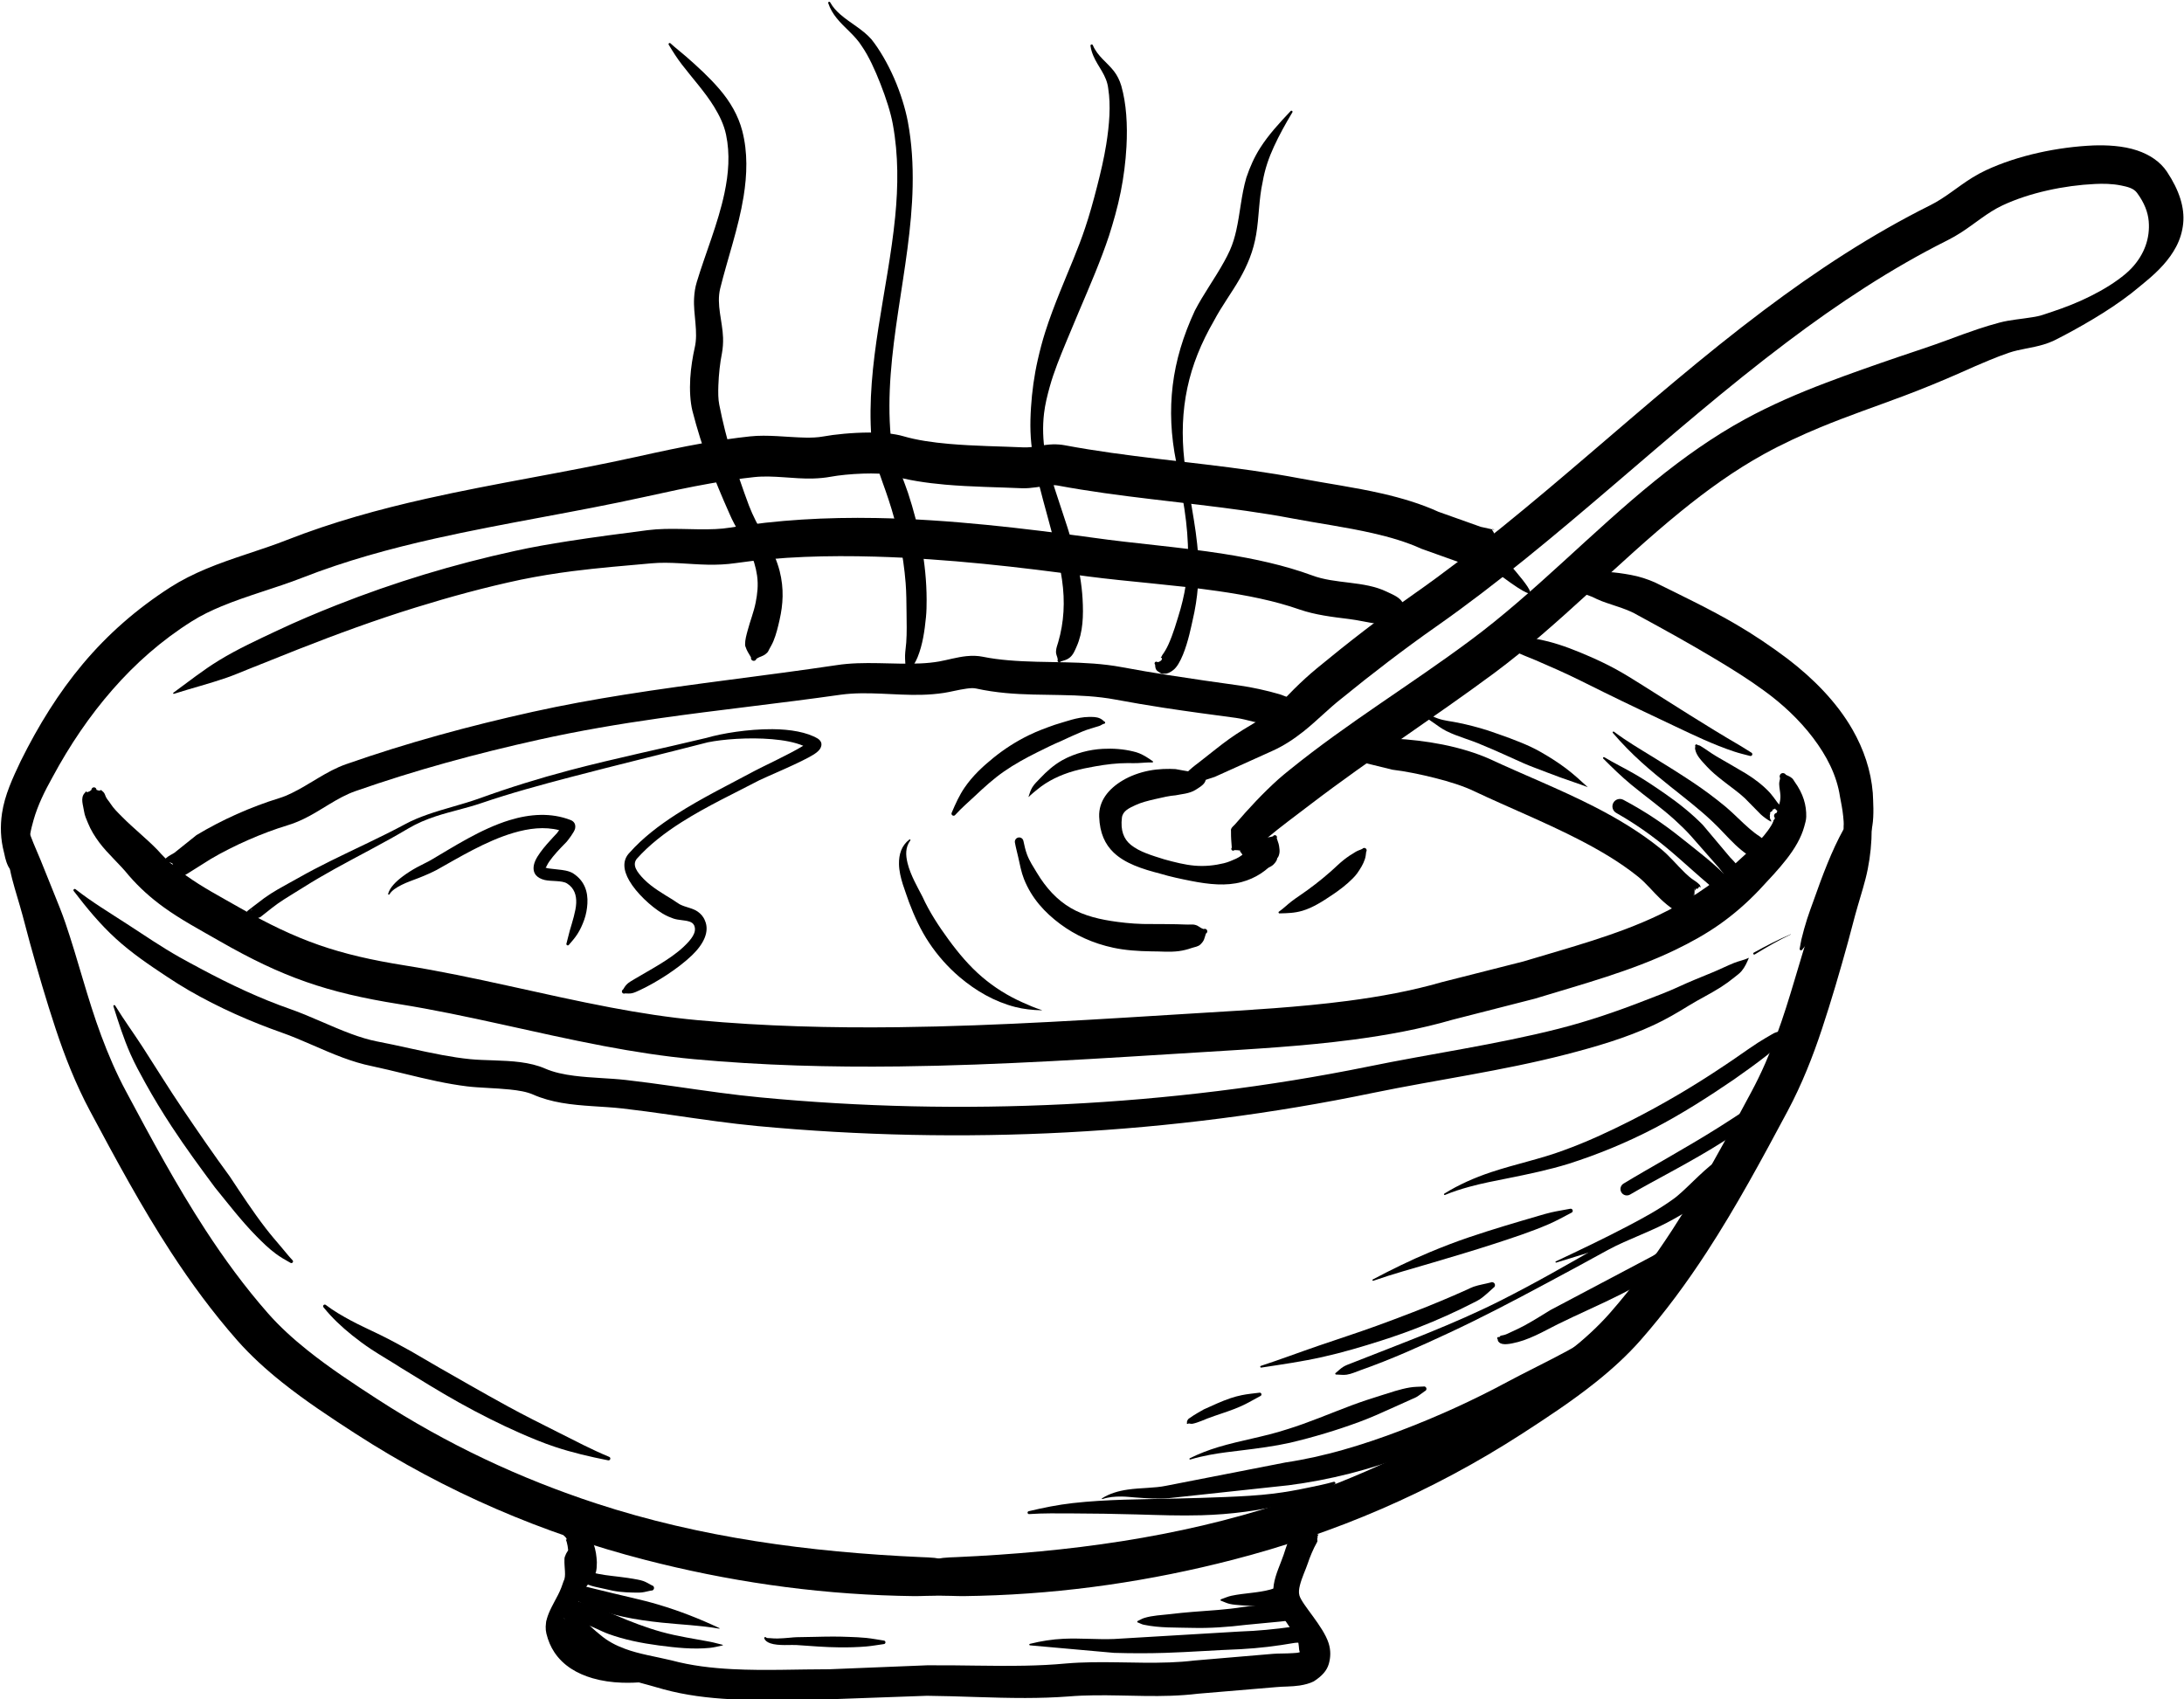 <?xml version="1.0" encoding="UTF-8"?><svg xmlns="http://www.w3.org/2000/svg" xmlns:xlink="http://www.w3.org/1999/xlink" clip-rule="evenodd" fill-rule="evenodd" height="336.8" preserveAspectRatio="xMidYMid meet" stroke-linejoin="round" stroke-miterlimit="2" version="1.0" viewBox="56.0 88.8 432.9 336.8" width="432.9" zoomAndPan="magnify"><g><g><path d="M6312.78 0H6824.78V512H6312.78z" fill="none" transform="translate(-6312.78 .198)"/><g><g id="change1_42"><path d="M297.108,941.399C296.849,941.506 296.517,941.506 296.179,941.53C295.282,941.593 294.325,941.564 293.607,941.62L283.14,942.51C282.074,942.64 281.007,942.713 279.938,942.753C275.376,942.922 270.794,942.503 266.245,942.898C264.471,943.065 262.677,943.148 260.873,943.183C256.578,943.268 252.23,943.094 247.967,943.134L235.111,943.654C230.963,943.652 226.618,943.86 222.36,943.642C219.611,943.502 216.899,943.185 214.309,942.487C212.051,941.948 210.05,941.665 208.143,940.952C207.033,940.536 205.936,940.011 204.856,939.078C204.235,938.578 203.196,937.715 202.524,936.737C202.165,936.214 201.804,935.719 201.904,935.227C201.938,935.06 201.955,934.891 202.013,934.732C202.264,934.041 202.623,933.41 203.031,932.814C203.474,932.17 203.981,931.742 204.275,931.016C204.457,930.568 204.441,930.059 204.459,929.553C204.421,928.77 204.323,927.899 204,927.099C203.675,926.297 203.238,925.571 202.706,924.985C202.446,924.739 201.707,924.188 201.038,923.977C200.975,923.957 200.924,923.907 200.864,923.916C200.715,923.937 200.789,923.933 200.672,924.002C199.503,924.687 199.238,924.306 199.583,924.658C199.547,924.866 199.686,925.065 199.894,925.101L199.94,925.105C199.764,925.267 199.757,925.11 199.86,925.635C199.87,925.69 199.854,925.722 199.889,925.775C200.064,926.038 200.641,926.448 200.428,926.577C200.394,926.598 200.359,926.542 200.349,926.517C200.601,927.06 200.646,927.717 200.733,928.363C200.788,928.772 200.82,929.177 200.802,929.553C200.812,929.825 200.761,930.085 200.765,930.345C200.774,930.916 201.055,931.349 200.987,931.914C200.897,932.672 200.647,933.397 200.393,934.132C200.326,934.324 200.228,934.502 200.15,934.692C199.776,935.597 200.014,936.721 200.507,937.855C201.087,939.19 202.118,940.485 202.749,941.234C204.011,942.63 205.336,943.543 206.745,944.223C208.723,945.178 210.879,945.578 213.276,946.304C216.134,947.08 219.124,947.451 222.156,947.607C226.482,947.831 230.897,947.615 235.111,947.613L247.967,947.151C252.246,947.191 256.606,947.448 260.918,947.442C262.83,947.439 264.732,947.383 266.615,947.24C271.094,946.865 275.605,947.305 280.096,947.148C281.289,947.106 282.48,947.024 283.67,946.88L294.003,946.008C294.859,945.92 296.05,945.957 297.085,945.797C297.774,945.69 298.412,945.517 298.937,945.253C300.028,944.553 300.672,943.832 300.924,942.944C301.161,942.11 301.211,941.193 300.893,940.204C300.177,937.973 297.424,935.176 297.052,933.938C296.932,933.509 297,933.063 297.107,932.62C297.361,931.574 297.872,930.545 298.172,929.646C298.372,929.012 298.873,927.765 299.385,926.881C299.495,926.691 299.318,926.454 299.447,926.323C299.497,926.273 299.4,926.207 299.435,926.145C299.814,925.458 299.252,926.318 299.454,925.545C299.71,925.545 299.918,925.338 299.918,925.082C299.918,924.826 299.71,924.618 299.454,924.618L299.417,924.407C299.393,924.37 299.352,924.291 299.288,924.145C299.24,924.036 299.259,924.105 299.162,924.038C298.491,923.573 297.664,924.178 296.897,924.789C295.774,925.684 295.281,927.69 294.968,928.571C294.571,929.746 293.885,931.129 293.672,932.499C293.549,933.292 293.565,934.083 293.779,934.851C294.047,935.835 295.672,937.759 296.755,939.694C297.051,940.223 296.916,941.032 297.108,941.399ZM200.327,924.824C200.332,924.814 200.335,924.803 200.337,924.791L200.327,924.824Z" transform="translate(-133.2 -999.557) scale(1.504)"/></g><g id="change1_31"><path d="M299.296,939.375C299.235,939.327 299.158,939.236 299.063,939.083C299.206,938.962 299.225,938.748 299.104,938.605C298.983,938.462 298.769,938.444 298.626,938.565C298.27,938.399 298.801,938.248 298.319,938.092C298.142,938.035 297.9,938.037 297.641,938.025C297.056,937.998 296.436,938.014 296.1,938.061C294.939,938.223 293.8,938.355 292.659,938.46C291.522,938.565 290.383,938.642 289.217,938.68L272.624,939.666C270.495,939.753 268.227,939.537 266,939.635C264.449,939.704 262.963,939.947 261.533,940.305C261.478,940.312 261.439,940.362 261.446,940.417C261.453,940.472 261.503,940.511 261.558,940.505L272.624,941.494C274.874,941.559 277.11,941.567 279.341,941.495C282.678,941.387 285.996,941.134 289.32,941.008C290.532,940.941 291.716,940.839 292.895,940.699C294.069,940.559 295.238,940.382 296.429,940.178C296.762,940.119 297.429,940.19 297.987,940.094C298.352,940.031 298.67,939.934 298.908,939.799C299.029,939.731 299.208,939.725 299.233,939.611C299.476,938.522 299.642,939.648 299.296,939.375Z" transform="translate(-133.2 -999.557) scale(1.504)"/></g><g id="change1_50"><path d="M297.367,936.436C297.382,936.46 297.403,936.489 297.429,936.524C297.636,936.799 297.452,936.455 297.367,936.436C297.162,936.122 297.842,936.717 297.502,936.39C296.99,935.898 298.075,936.554 297.577,936.231C297.23,936.006 297.954,936.297 297.611,936.129C297.151,935.904 298.093,936.141 297.639,935.999C297.258,935.879 298.025,935.963 297.649,935.894C297.203,935.811 298.084,935.792 297.644,935.773C297.126,935.75 298.13,935.574 297.619,935.636C297.115,935.696 298.068,935.361 297.572,935.506C297.054,935.656 298.006,935.124 297.497,935.376C296.947,935.649 297.916,934.821 297.38,935.247C297.111,935.46 297.566,934.923 297.302,935.188C296.942,935.551 297.511,934.613 297.164,935.124C296.969,935.412 297.25,934.737 297.063,935.106C296.808,935.608 297.104,934.337 296.882,935.171C296.787,935.527 296.76,935.461 296.76,935.292L296.737,935.566C296.606,935.566 296.501,935.672 296.501,935.802C296.501,935.933 296.606,936.038 296.737,936.038C296.824,937.008 296.729,936.271 296.729,936.271C296.729,936.271 296.685,936.775 296.697,936.384C296.715,935.8 296.54,936.902 296.606,936.485C296.667,936.107 296.432,936.805 296.516,936.508C296.637,936.076 296.258,936.829 296.406,936.493C296.602,936.049 296.073,936.793 296.295,936.444C296.554,936.039 295.912,936.695 296.195,936.373C296.405,936.135 295.917,936.518 296.136,936.315C296.412,936.058 295.784,936.447 296.074,936.237C296.556,935.887 295.485,936.34 295.998,936.099C296.486,935.87 295.44,936.103 295.953,935.962C296.465,935.822 295.395,935.872 295.931,935.819C296.574,935.757 295.257,935.564 295.938,935.64C296.644,935.719 295.226,935.168 295.985,935.441C296.495,935.625 295.502,934.982 296.047,935.296C296.603,935.616 295.478,934.604 296.14,935.119C296.348,935.281 295.911,934.614 296.295,934.903C296.336,934.934 296.338,934.675 296.323,934.768C296.309,934.854 296.071,934.809 295.996,934.804L294.382,934.906L289.682,935.441C287.409,935.81 285.17,935.92 282.939,936.096C281.953,936.174 280.978,936.275 279.995,936.391C278.863,936.526 277.72,936.554 276.617,936.889C276.304,936.984 276.086,937.132 275.789,937.271C275.724,937.275 275.675,937.33 275.679,937.394C275.683,937.459 275.738,937.508 275.802,937.504C276.066,937.605 276.245,937.724 276.52,937.783C278.62,938.231 280.743,938.143 282.865,938.2C285.23,938.264 287.6,938.093 290.017,937.8L294.591,937.363L295.996,937.196C296.213,937.184 296.698,937.174 296.939,936.999C297.105,936.878 297.203,936.855 297.235,936.765C297.266,936.676 297.367,936.738 297.353,936.672C297.312,936.481 297.33,936.428 297.367,936.436Z" transform="translate(-133.2 -999.557) scale(1.504)"/></g><g id="change1_21"><path d="M295.59,934.292C295.393,934.034 295.356,933.945 295.396,933.947C295.338,933.881 295.351,933.862 295.4,933.872C295.433,933.9 295.503,933.943 295.626,934.005C296.283,934.337 295.584,933.907 295.4,933.872C295.351,933.832 295.379,933.821 295.44,933.826C295.47,933.839 295.52,933.854 295.598,933.873C296.145,934.007 295.632,933.84 295.44,933.826C295.349,933.789 295.452,933.78 295.563,933.78C295.562,933.548 295.373,933.359 295.14,933.359C294.995,933.359 294.867,933.433 294.791,933.544C294.715,933.453 294.2,933.096 294.628,933.397C295.123,933.744 294.108,932.866 294.616,933.303C295.227,933.829 293.91,932.564 294.596,933.177C294.761,933.325 294.489,932.986 294.508,932.902C294.392,932.901 294.233,932.875 294.113,932.899C293.703,932.981 293.287,933.131 293.198,933.155C291.543,933.606 289.779,933.607 288.083,933.969C287.597,934.073 287.218,934.261 286.754,934.419C286.694,934.419 286.646,934.467 286.646,934.527C286.646,934.587 286.694,934.636 286.754,934.636C287.129,934.775 287.423,934.933 287.816,935.031C288.342,935.161 288.88,935.177 289.423,935.227C290.811,935.353 292.196,935.356 293.562,935.239C293.661,935.23 294.138,935.225 294.576,935.13C294.867,935.067 295.158,935.004 295.301,934.888C295.435,934.779 295.529,934.776 295.548,934.682C295.57,934.572 295.659,934.669 295.631,934.585C295.561,934.37 295.561,934.296 295.59,934.292ZM295.59,934.292C295.667,934.279 295.946,934.751 295.66,934.385L295.59,934.292ZM295.396,933.947C295.517,933.948 296.349,934.77 295.643,934.177C295.515,934.069 295.437,933.996 295.396,933.947ZM295.563,933.78C295.721,933.78 295.896,933.799 295.563,933.783L295.563,933.78ZM294.744,933.635L294.659,933.611C294.314,933.504 294.579,933.58 294.74,933.645L294.744,933.635ZM294.771,933.57L294.775,933.572L294.781,933.561C294.763,933.556 294.733,933.543 294.686,933.519L294.771,933.57ZM294.583,932.898C294.605,932.906 294.631,932.919 294.663,932.938C294.69,932.954 294.664,932.782 294.661,932.836C294.659,932.874 294.629,932.892 294.583,932.898ZM294.508,932.902L294.539,932.903L294.583,932.898C294.533,932.876 294.512,932.882 294.508,932.902Z" transform="translate(-133.2 -999.557) scale(1.504)"/></g><g id="change1_39"><path d="M200.399,934.567C200.156,934.833 200.18,934.761 200.138,935.132C200.081,935.636 200.638,936.039 201.093,936.505C201.288,936.706 201.501,936.885 201.749,937.053C202.657,937.669 203.836,938.014 204.402,938.307C204.917,938.55 205.437,938.799 205.983,938.998C208.072,939.761 210.34,940.215 212.631,940.518C214.891,940.816 217.17,941.06 219.357,940.835C219.941,940.775 220.467,940.633 221.028,940.511C221.05,940.511 221.069,940.493 221.069,940.47C221.069,940.448 221.05,940.43 221.028,940.43C220.473,940.309 219.962,940.143 219.391,940.034C217.298,939.635 215.123,939.325 212.993,938.736C210.895,938.156 208.881,937.366 206.953,936.544C206.462,936.335 205.966,936.151 205.49,935.937C204.932,935.712 203.876,935.348 202.892,935.009C202.363,934.827 201.899,934.704 201.52,934.516C201.265,934.39 201.163,934.587 200.944,934.443C200.909,934.293 200.76,934.198 200.609,934.232C200.459,934.267 200.365,934.416 200.399,934.567Z" transform="translate(-133.2 -999.557) scale(1.504)"/></g><g id="change1_9"><path d="M200.166,932.912C200.232,933.208 200.137,933.194 200.294,933.452C200.555,933.884 200.994,934.091 201.412,934.367C202.005,934.759 202.646,935.038 203.298,935.309C204.797,935.933 206.357,936.391 207.939,936.735C209.607,937.097 211.296,937.329 212.994,937.508C215.548,937.779 218.049,937.859 220.585,938.303C220.605,938.309 220.626,938.298 220.632,938.278C220.639,938.258 220.628,938.237 220.608,938.231C217.993,936.996 215.373,935.973 212.609,935.147C211.48,934.809 210.339,934.524 209.192,934.256C207.504,933.86 205.823,933.466 204.135,933.044C203.411,932.864 202.704,932.676 201.963,932.546C201.535,932.472 201.15,932.342 200.721,932.43C200.428,932.489 200.531,932.544 200.269,932.691C200.208,932.662 200.136,932.689 200.107,932.75C200.078,932.811 200.105,932.883 200.166,932.912Z" transform="translate(-133.2 -999.557) scale(1.504)"/></g><g id="change1_5"><path d="M202.035,931.088C202.09,931.382 202.004,931.428 202.177,931.671C202.894,932.682 204.401,932.789 205.652,933.099C206.24,933.244 206.84,933.368 207.446,933.439C208.04,933.508 208.636,933.536 209.224,933.546C209.622,933.553 210.009,933.57 210.394,933.528C210.831,933.481 211.175,933.356 211.591,933.285C211.781,933.317 211.962,933.188 211.993,932.997C212.025,932.807 211.896,932.626 211.705,932.595C211.321,932.386 211.001,932.184 210.574,932.026C210.323,931.933 210.063,931.883 209.796,931.83C208.994,931.672 208.165,931.559 207.336,931.459C206.133,931.314 204.941,931.202 203.821,930.886C203.442,930.779 203.1,930.537 202.71,930.539C202.443,930.539 202.504,930.64 202.253,930.732C202.155,930.672 202.026,930.703 201.966,930.801C201.906,930.899 201.937,931.028 202.035,931.088Z" transform="translate(-133.2 -999.557) scale(1.504)"/></g><g id="change1_34"><path d="M201.088,927.544C200.694,927.951 200.459,928.187 200.225,928.864C200.188,928.97 200.193,929.079 200.188,929.194C200.145,930.223 200.441,931.388 200.089,932.001C199.921,932.522 199.686,933.187 199.336,933.863C198.785,934.928 198.127,936.026 197.859,937.051C197.684,937.722 197.668,938.358 197.808,938.957C198.038,939.893 198.39,940.71 198.858,941.415C200.022,943.171 201.838,944.243 203.901,944.84C205.117,945.191 206.433,945.383 207.77,945.424C209.675,945.483 211.604,945.308 213.355,945.077C213.911,945.003 214.451,944.997 214.936,944.824C215.226,944.722 215.357,944.575 215.61,944.43C215.738,944.43 215.841,944.327 215.841,944.2C215.841,944.072 215.738,943.969 215.61,943.969C215.354,943.823 215.216,943.681 214.92,943.585C214.427,943.424 213.88,943.445 213.318,943.396C211.635,943.25 209.796,943.133 207.993,942.873C206.857,942.709 205.746,942.497 204.712,942.169C203.26,941.708 201.992,941.007 201.079,939.825C200.718,939.357 200.369,938.848 200.124,938.222C199.927,937.721 200.055,937.094 200.322,936.467C200.561,935.906 200.892,935.346 201.245,934.848C201.712,934.189 202.205,933.64 202.524,933.153C202.826,932.365 202.789,931.162 202.52,929.932C202.431,929.522 202.419,929.084 202.243,928.725C201.95,928.129 201.573,928.046 201.335,927.581C201.345,927.513 201.298,927.449 201.23,927.439C201.162,927.429 201.099,927.476 201.088,927.544Z" transform="translate(-133.2 -999.557) scale(1.504)"/></g><g id="change1_29"><path d="M198.996,936.02C198.368,936.343 198.327,936.406 197.967,936.937C197.786,937.204 197.822,937.475 197.814,937.793C197.784,939.108 198.877,940.334 200.128,941.396C201.213,942.316 202.603,943.1 203.935,943.636C204.537,943.879 205.112,944.15 205.666,944.185C205.939,944.203 206.101,944.158 206.337,944.085C206.977,943.884 207.002,943.772 207.461,943.553C207.641,943.618 207.84,943.526 207.906,943.346C207.972,943.166 207.879,942.966 207.7,942.9C207.422,942.344 207.569,942.064 206.977,941.421C206.76,941.185 206.434,941.057 206.111,940.888C205.483,940.56 204.762,940.26 204.056,939.907C203.22,939.49 202.381,939.056 201.694,938.538C201.261,938.211 200.861,937.904 200.603,937.518C200.502,937.367 200.39,937.241 200.304,937.087C200.244,936.981 200.135,936.985 200.056,936.89C199.723,936.489 199.547,936.597 199.262,936.099C199.283,936.026 199.242,935.949 199.168,935.927C199.095,935.905 199.018,935.947 198.996,936.02Z" transform="translate(-133.2 -999.557) scale(1.504)"/></g><g id="change1_30"><path d="M226.539,939.62C226.625,939.867 226.898,940.086 227.324,940.235C228.351,940.596 230.191,940.414 230.71,940.458C232.631,940.587 234.554,940.757 236.485,940.77C237.642,940.778 238.798,940.752 239.949,940.654C240.731,940.587 241.481,940.446 242.257,940.341C242.388,940.342 242.494,940.237 242.495,940.107C242.496,939.977 242.391,939.87 242.261,939.869C241.486,939.752 240.738,939.604 239.957,939.523C239.191,939.444 238.422,939.42 237.652,939.39C236.961,939.363 236.27,939.346 235.579,939.347C233.964,939.349 232.354,939.421 230.745,939.43C230.351,939.437 229.223,939.585 228.237,939.601C227.892,939.606 227.571,939.579 227.303,939.557C227.063,939.538 226.878,939.572 226.766,939.472C226.725,939.409 226.641,939.392 226.578,939.432C226.516,939.473 226.498,939.557 226.539,939.62Z" transform="translate(-133.2 -999.557) scale(1.504)"/></g><g id="change1_51"><path d="M140.751,856.296C141.423,858.428 142.083,860.506 142.977,862.535C143.57,863.881 144.278,865.169 144.99,866.453C146.057,868.377 147.204,870.255 148.409,872.097C150.206,874.843 152.155,877.495 154.12,880.144C155.861,882.281 157.599,884.554 159.584,886.571C160.389,887.389 161.204,888.187 162.116,888.866C162.737,889.328 163.385,889.702 164.06,890.075C164.157,890.151 164.296,890.133 164.372,890.036C164.447,889.939 164.429,889.799 164.332,889.724C163.818,889.181 163.377,888.609 162.89,888.039C162.182,887.208 161.472,886.384 160.8,885.511C159.104,883.309 157.575,880.959 156.078,878.702C153.933,875.783 151.895,872.804 149.875,869.822C148.055,867.136 146.366,864.38 144.601,861.652C143.411,859.81 142.134,858.078 140.983,856.191C140.954,856.127 140.878,856.098 140.814,856.127C140.75,856.157 140.722,856.232 140.751,856.296Z" transform="translate(-133.2 -999.557) scale(1.504)"/></g><g id="change1_1"><path d="M168.448,895.965C169.542,897.319 170.802,898.511 172.191,899.626C173.006,900.279 173.84,900.896 174.712,901.475C176.001,902.329 177.343,903.081 178.597,903.897C181.146,905.459 183.692,907.052 186.314,908.511C188.949,909.977 191.64,911.342 194.397,912.553C195.875,913.202 197.364,913.819 198.894,914.329C201.196,915.097 203.533,915.638 205.924,916.114C206.052,916.152 206.187,916.08 206.225,915.953C206.264,915.825 206.192,915.69 206.065,915.652C203.757,914.692 201.586,913.549 199.365,912.431C197.165,911.325 194.967,910.23 192.803,909.049C191.072,908.105 189.355,907.136 187.639,906.161C185.052,904.69 182.466,903.217 179.913,901.71C178.626,900.995 177.302,900.268 175.936,899.599C174.605,898.947 173.262,898.353 171.969,897.652C170.839,897.04 169.759,896.415 168.754,895.65C168.668,895.566 168.528,895.568 168.444,895.654C168.359,895.741 168.361,895.88 168.448,895.965Z" transform="translate(-133.2 -999.557) scale(1.504)"/></g><g id="change1_14"><path d="M137.847,827.747C137.688,827.856 137.758,827.857 137.588,827.941C136.828,828.319 137.515,827.548 136.951,828.169C136.356,828.825 136.768,829.785 136.88,830.597C136.955,831.138 137.189,831.624 137.394,832.128C137.763,833.038 138.277,833.877 138.887,834.692C140.034,836.223 141.581,837.536 142.77,839.029C144.204,840.687 145.721,842.019 147.327,843.186C149.613,844.846 152.083,846.158 154.738,847.681C158.908,850.073 162.441,851.765 166.125,853.055C169.791,854.338 173.608,855.222 178.359,855.981C187.4,857.426 196.322,859.798 205.333,861.504C209.293,862.254 213.27,862.877 217.281,863.247C226.251,864.075 235.258,864.31 244.274,864.202C257.689,864.042 271.124,863.123 284.483,862.304C290.741,861.92 297.506,861.543 304.093,860.676C308.621,860.081 313.065,859.254 317.213,858.049L328.053,855.277C334.461,853.324 340.79,851.628 346.568,848.845C348.603,847.865 350.585,846.772 352.453,845.455C354.282,844.165 356.003,842.671 357.628,840.964C360.194,838.21 362.768,835.582 363.587,832.57C363.7,832.152 363.833,831.734 363.844,831.299C363.88,829.771 363.46,828.263 362.312,826.673C362.202,826.521 362.129,826.348 361.98,826.221C361.699,825.98 361.511,825.929 361.156,825.756C361.037,825.546 360.771,825.473 360.561,825.592C360.351,825.711 360.278,825.978 360.397,826.187C360.368,826.528 360.267,826.677 360.279,826.999C360.3,827.547 360.417,828.003 360.441,828.48C360.481,829.289 360.19,829.913 360.01,830.583C359.836,831.23 359.597,831.837 359.247,832.423C358.128,834.295 356.186,835.897 354.309,837.634C352.821,839.043 351.234,840.224 349.612,841.298C347.923,842.416 346.183,843.405 344.375,844.265C338.812,846.911 332.724,848.507 326.563,850.366L315.778,853.102C311.871,854.234 307.685,855.002 303.422,855.561C296.954,856.408 290.311,856.772 284.167,857.147C270.892,857.959 257.543,858.87 244.212,859.03C235.375,859.137 226.547,858.914 217.755,858.105C213.907,857.75 210.092,857.151 206.293,856.433C197.232,854.721 188.262,852.342 179.171,850.892C174.766,850.19 171.225,849.38 167.824,848.194C164.415,847.004 161.148,845.434 157.287,843.228C154.795,841.805 152.474,840.584 150.322,839.039C149.012,838.098 147.763,837.036 146.587,835.699C145.126,834.182 143.377,832.809 141.908,831.322C141.328,830.735 140.759,830.2 140.33,829.518C140.145,829.223 139.905,828.998 139.749,828.672C139.645,828.454 139.609,828.218 139.429,828.041C138.815,827.436 139.335,828.071 138.514,827.747C138.514,827.563 138.365,827.413 138.181,827.413C137.997,827.413 137.847,827.563 137.847,827.747Z" transform="translate(-133.2 -999.557) scale(1.504)"/></g><g id="change1_35"><path d="M324.642,797.896C324.217,796.95 323.558,795.594 322.593,793.706C322.537,793.597 322.414,793.533 322.466,793.414L320.95,793.081L315.364,791.093C313.062,790.042 310.536,789.287 307.935,788.691C304.318,787.863 300.552,787.348 297.107,786.692C295.02,786.296 292.921,785.958 290.813,785.655C282.601,784.477 274.268,783.857 266.128,782.329C265.619,782.234 265.097,782.198 264.568,782.208C263.286,782.232 261.937,782.664 260.699,782.607C257.749,782.47 254.228,782.443 250.851,782.145C248.713,781.956 246.635,781.661 244.829,781.131C243.706,780.802 242.084,780.647 240.375,780.651C238.135,780.655 235.735,780.904 234.336,781.164C233.549,781.31 232.737,781.335 231.915,781.319C229.487,781.27 226.989,780.907 224.629,781.161C222.556,781.384 220.535,781.685 218.526,782.04C215.574,782.56 212.649,783.196 209.617,783.867C200.4,785.907 191.117,787.316 181.981,789.368C175.765,790.764 169.617,792.454 163.598,794.816C160.184,796.162 156.429,797.163 152.941,798.628C151.306,799.315 149.726,800.099 148.251,801.043C143.784,803.91 139.967,807.272 136.708,811.157C133.521,814.956 130.867,819.241 128.536,823.937C127.463,826.193 126.417,828.448 126.065,830.824C125.814,832.521 125.862,834.238 126.327,836.012C126.403,836.304 126.513,837.067 126.872,837.805C126.946,837.958 127.027,838.076 127.135,838.21C127.626,838.822 127.995,839.157 128.418,839.524C128.918,839.959 129.15,840.131 129.24,840C129.293,839.975 129.315,839.911 129.289,839.859C129.264,839.806 129.201,839.784 129.148,839.809C129.093,839.806 129.245,839.767 129.251,839.616C129.272,839.076 129.765,838.254 129.84,837.115C129.887,836.394 129.686,835.737 129.669,835.471C129.583,834.135 129.882,832.923 130.223,831.718C130.773,829.776 131.684,827.926 132.709,826.093C135.005,821.825 137.621,817.976 140.64,814.526C143.642,811.094 147.057,808.062 151.096,805.519C152.322,804.745 153.638,804.113 154.995,803.551C158.455,802.118 162.175,801.139 165.56,799.818C171.322,797.559 177.209,795.951 183.159,794.617C192.29,792.569 201.568,791.164 210.78,789.129C213.735,788.476 216.585,787.856 219.461,787.35C221.352,787.017 223.254,786.734 225.205,786.524C227.709,786.256 230.381,786.783 232.93,786.711C233.739,786.688 234.537,786.616 235.32,786.471C236.318,786.286 237.923,786.115 239.536,786.064C240.956,786.02 242.386,786.041 243.31,786.312C245.431,786.933 247.868,787.299 250.377,787.52C253.832,787.823 257.433,787.854 260.45,787.992C261.693,788.049 263.036,787.723 264.336,787.614C264.608,787.591 264.877,787.577 265.136,787.626C273.352,789.163 281.762,789.793 290.051,790.977C292.078,791.267 294.098,791.591 296.105,791.971C299.488,792.613 303.187,793.113 306.739,793.924C308.977,794.435 311.156,795.07 313.137,795.974L318.867,798.021L321.017,798.546C321.247,798.626 321.57,798.776 321.914,798.735C322.104,798.713 322.272,798.517 322.409,798.622C330.399,804.762 327.111,800.713 324.642,797.896ZM322.466,793.414L322.77,793.48C322.691,793.453 322.522,793.299 322.47,793.404L322.466,793.414Z" transform="translate(-133.2 -999.557) scale(1.504)"/></g><g id="change1_45"><path d="M334.062,799.569C333.589,799.39 333.801,799.627 333.506,799.7C333.349,799.738 333.517,799.82 333.386,799.895C333.249,799.973 333.444,800.01 333.332,800.121C333.237,800.215 333.396,800.201 333.33,800.325C333.293,800.394 333.391,800.398 333.37,800.479C333.279,800.839 333.473,800.819 333.775,801.306C334.141,801.898 335.353,802.16 335.639,802.309C336.036,802.497 336.416,802.692 336.854,802.86C337.725,803.194 338.654,803.462 339.556,803.788C340.316,804.062 341.041,804.366 341.669,804.743C345.165,806.639 348.547,808.511 351.874,810.508C354.036,811.805 356.187,813.136 358.273,814.665C360.673,816.401 362.943,818.509 364.749,820.898C366.507,823.222 367.87,825.794 368.294,828.657C368.418,829.325 368.627,830.295 368.718,831.26C368.761,831.718 368.812,832.168 368.77,832.569C368.753,832.727 368.798,832.882 368.737,832.994C367.234,835.701 365.984,839.01 364.827,842.299C364.532,843.135 364.213,843.952 363.955,844.779C363.671,845.69 363.417,846.565 363.211,847.445C363.115,847.857 363.068,848.234 362.991,848.635C362.948,848.727 362.988,848.837 363.081,848.88C363.173,848.923 363.283,848.882 363.325,848.79C363.621,848.416 363.916,848.078 364.195,847.669C364.79,846.798 365.312,845.859 365.848,844.879C366.928,842.901 367.904,840.786 369.039,838.844C369.873,837.418 370.768,836.104 371.686,834.926C372.134,834.346 372.393,833.488 372.554,832.514C372.795,831.056 372.665,829.257 372.616,828.156C372.378,825.195 371.417,822.387 369.945,819.81C367.861,816.16 364.715,813.018 361.386,810.475C359.171,808.807 356.919,807.29 354.584,805.928C351.15,803.923 347.568,802.218 343.915,800.411C342.953,799.986 341.877,799.627 340.735,799.419C339.71,799.231 338.667,799.075 337.654,799.03C337.207,799.01 336.802,799.047 336.383,799.045C336.174,799.046 335.522,799.08 335.003,799.078C334.927,799.077 334.845,799.224 334.833,799.16C334.819,799.083 334.687,799.302 334.754,799.283C334.804,799.27 334.676,799.382 334.722,799.374C334.957,799.332 334.511,799.693 334.682,799.747C334.742,799.766 334.589,799.809 334.647,799.833C334.77,799.883 334.411,799.88 334.512,799.981C334.558,800.025 334.415,799.999 334.415,799.999C334.415,799.999 334.263,800.012 334.218,799.757C334.27,799.714 334.277,799.637 334.234,799.585C334.191,799.534 334.114,799.526 334.062,799.569Z" transform="translate(-133.2 -999.557) scale(1.504)"/></g><g id="change1_18"><path d="M309.843,805.779C310.613,805.556 309.013,806.259 310.116,805.015C310.273,805.104 310.472,805.048 310.56,804.891C310.648,804.735 310.592,804.536 310.435,804.448C310.58,804.061 310.667,803.865 310.716,803.787L310.766,803.506C310.796,803.341 310.821,803.431 310.757,803.276C310.391,802.383 309.421,802.048 308.561,801.631C305.556,800.173 301.806,800.651 298.696,799.472C295.098,798.151 291.125,797.282 287.045,796.64C281.247,795.728 275.229,795.278 269.842,794.511C260.761,793.279 250.957,792.093 241.29,791.918C234.7,791.799 228.177,792.162 221.99,793.186C221.365,793.29 220.732,793.346 220.094,793.376C217.137,793.515 214.087,793.149 211.172,793.518C207.682,793.97 204.173,794.423 200.684,794.969C198.325,795.339 195.975,795.74 193.653,796.256C185.564,798.019 177.752,800.395 170.181,803.386C167.524,804.435 164.893,805.547 162.307,806.767C159.728,807.982 157.133,809.174 154.69,810.663C152.563,811.959 150.682,813.464 148.66,814.937C148.619,814.958 148.602,815.009 148.623,815.05C148.644,815.091 148.695,815.108 148.736,815.087C151.06,814.344 153.333,813.77 155.63,812.978C156.593,812.646 157.523,812.245 158.467,811.867C160.665,810.985 162.853,810.105 165.051,809.24C170.164,807.228 175.312,805.341 180.571,803.713C185.121,802.306 189.735,801.042 194.46,800.042C196.703,799.584 198.968,799.214 201.246,798.922C204.706,798.479 208.191,798.203 211.652,797.89C214.083,797.666 216.592,798.022 219.065,798.069C220.296,798.093 221.517,798.04 222.719,797.865C228.645,796.999 234.879,796.829 241.172,797.008C250.642,797.278 260.249,798.387 269.144,799.613C274.519,800.318 280.517,800.713 286.305,801.547C290.071,802.09 293.747,802.813 297.079,803.98C299.141,804.69 301.363,804.958 303.577,805.229C304.83,805.383 306.047,805.689 307.275,805.856C307.99,805.953 308.658,806.185 309.345,805.942C309.571,805.862 309.732,805.811 309.843,805.779Z" transform="translate(-133.2 -999.557) scale(1.504)"/></g><g id="change1_7"><path d="M324.673,808.409C324.849,808.906 324.624,808.782 324.943,809.199C325.01,809.287 325.1,809.324 325.198,809.375C326.177,809.888 327.193,810.232 328.19,810.664C329.185,811.095 330.167,811.521 331.148,811.96C333.205,812.879 335.195,813.903 337.208,814.895C340.29,816.413 343.389,817.872 346.508,819.35C349.074,820.566 351.629,821.798 354.344,822.699C355.028,822.925 355.71,823.089 356.411,823.269C356.533,823.319 356.672,823.261 356.722,823.139C356.773,823.017 356.714,822.878 356.593,822.827C356.091,822.526 355.625,822.206 355.121,821.913C350.619,819.292 346.321,816.505 341.959,813.764C340.901,813.099 339.845,812.44 338.75,811.843C337.647,811.242 336.513,810.698 335.361,810.195C333.575,809.414 331.758,808.686 329.852,808.194C328.584,807.867 327.303,807.672 325.978,807.519C325.796,807.498 325.61,807.403 325.436,807.462C324.891,807.649 325.154,807.717 324.738,808.118C324.657,808.1 324.578,808.151 324.56,808.232C324.542,808.312 324.593,808.392 324.673,808.409Z" transform="translate(-133.2 -999.557) scale(1.504)"/></g><g id="change1_49"><path d="M281.538,826.63C281.468,826.616 281.398,826.659 281.38,826.729C281.363,826.776 281.479,826.841 281.757,826.854C282.023,826.866 281.977,827.094 282.423,827.12C282.48,827.123 282.532,827.089 282.591,827.072C283.681,826.767 285.411,826.204 285.891,826.037L293.424,822.639C294.968,821.953 296.341,821.04 297.635,820.01C299.34,818.652 300.87,817.064 302.602,815.706C304.575,814.095 306.645,812.461 308.742,810.863C310.833,809.269 312.952,807.71 315.033,806.254C331.093,794.997 345.48,780.651 361.355,768.695C368.048,763.654 375.006,759.04 382.49,755.297C383.083,755 383.655,754.667 384.214,754.31C386.052,753.137 387.706,751.655 389.686,750.723C391.489,749.874 393.523,749.219 395.6,748.749C397.715,748.271 399.874,747.984 401.89,747.89C402.904,747.837 404.173,747.847 405.357,748.092C406.162,748.258 406.981,748.44 407.436,749.056C408.415,750.381 408.876,751.616 408.979,752.802C409.17,755.022 408.423,757.168 406.728,758.98C406.207,759.537 405.592,760.031 404.95,760.498C403.464,761.581 401.775,762.485 400.105,763.244C398.341,764.046 396.584,764.627 395.07,765.125C394.618,765.286 394.14,765.368 393.654,765.45C392.224,765.691 390.727,765.79 389.354,766.151C388.394,766.403 387.445,766.694 386.501,767.007C385.123,767.463 383.763,767.973 382.41,768.475C380.297,769.262 378.174,769.944 376.069,770.66C372.821,771.766 369.605,772.894 366.409,774.108C362.804,775.476 359.245,777.004 355.76,778.903C351.573,781.189 347.68,783.959 343.947,786.979C335.604,793.727 328.071,801.745 319.582,808.041C311.772,813.858 303.4,818.925 295.847,825.041C295.318,825.47 294.782,825.893 294.276,826.349C292.241,828.182 290.38,830.18 288.582,832.274C288.402,832.482 288.151,832.646 288.05,832.902C288.007,833.013 288.033,833.052 288.033,833.171C288.03,834.234 288.067,834.299 288.136,835.363C288.047,835.459 288.052,835.61 288.149,835.7C288.245,835.789 288.397,835.784 288.486,835.687C289.651,835.675 289.797,836.112 290.886,835.71C291.651,835.428 292.121,834.661 292.744,834.14C294.62,832.571 296.572,831.139 298.505,829.663C306.396,823.638 314.773,818.247 322.764,812.324C331.303,805.97 338.893,797.902 347.276,791.083C350.756,788.253 354.373,785.64 358.275,783.49C360.71,782.148 363.188,781.007 365.69,779.968C369.327,778.457 373.034,777.205 376.718,775.819C379.213,774.88 381.687,773.863 384.162,772.771C385.435,772.203 386.715,771.631 388.013,771.102C388.853,770.758 389.696,770.427 390.553,770.136C392,769.643 393.635,769.506 395.114,769.053C395.582,768.91 396.037,768.747 396.472,768.541C398.049,767.76 399.847,766.774 401.69,765.673C403.394,764.655 405.104,763.526 406.665,762.315C407.322,761.805 407.943,761.273 408.561,760.766C410.274,759.359 411.69,757.885 412.6,756.151C413.101,755.197 413.41,754.188 413.521,753.105C413.736,751.01 413.012,748.726 411.388,746.281C410.489,744.932 409.085,744.022 407.464,743.474C405.575,742.836 403.361,742.751 401.66,742.813C399.359,742.914 396.895,743.233 394.482,743.772C392.034,744.318 389.639,745.093 387.511,746.087C386.902,746.371 386.316,746.696 385.745,747.047C383.861,748.204 382.178,749.706 380.192,750.693C372.421,754.563 365.185,759.326 358.236,764.549C342.397,776.456 328.065,790.776 312.05,801.998C309.914,803.499 307.737,805.102 305.593,806.749C303.456,808.392 301.35,810.077 299.342,811.736C298.301,812.598 297.305,813.509 296.351,814.457C295.483,815.321 294.662,816.222 293.745,817.022C293.028,817.648 292.286,818.243 291.442,818.727C290.193,819.467 288.971,820.202 287.803,821.036C286.651,821.859 285.583,822.743 284.449,823.624C284.088,823.955 282.6,824.938 281.931,825.797C281.596,826.227 281.691,826.506 281.54,826.627L281.538,826.63Z" transform="translate(-133.2 -999.557) scale(1.504)"/></g><g id="change1_3"><path d="M284.439,825.766C284.267,825.763 284.336,825.698 284.163,825.713C283.96,825.732 283.831,825.69 283.603,825.677C283.289,825.659 283.12,825.435 282.768,825.372C282.021,825.24 281.246,825.118 280.725,825.011C279.809,824.956 278.513,824.959 277.171,825.227C275.975,825.465 274.752,825.908 273.731,826.52C271.873,827.632 270.582,829.23 270.66,831.294C270.741,833.466 271.44,834.922 272.552,835.995C274.046,837.437 276.312,838.179 278.694,838.79C280.066,839.203 281.446,839.489 282.773,839.751C285.142,840.219 287.39,840.447 289.441,839.894C291.216,839.415 292.846,838.422 294.105,836.775C294.178,836.68 294.268,836.591 294.308,836.476C294.423,836.149 294.459,835.926 294.423,835.566C294.354,834.886 294.295,834.811 294.064,834.119C294.132,833.983 294.077,833.816 293.941,833.748C293.805,833.679 293.638,833.734 293.569,833.87C293.003,834.042 292.937,833.945 292.41,834.134C292.07,834.256 291.839,834.234 291.572,834.449C290.488,835.32 289.797,836.328 288.695,836.821C288.177,837.053 287.659,837.282 287.092,837.419C285.889,837.709 284.593,837.857 283.232,837.737C281.923,837.622 280.586,837.278 279.24,836.907C277.612,836.396 275.979,835.924 274.836,834.998C273.885,834.227 273.456,833.09 273.656,831.417C273.761,830.535 274.6,830.149 275.444,829.759C276.225,829.397 277.125,829.178 277.983,828.977C279.027,828.734 280.008,828.511 280.725,828.468C281.416,828.31 282.546,828.27 283.387,827.732C284.122,827.263 284.733,826.904 284.719,826.211C284.716,826.014 284.719,826.082 284.642,825.902C284.68,825.846 284.665,825.77 284.609,825.733C284.553,825.695 284.477,825.71 284.439,825.766Z" transform="translate(-133.2 -999.557) scale(1.504)"/></g><g id="change1_26"><path d="M289.333,835.989C290.057,837.046 290.387,837.524 291.025,837.94C291.284,838.108 291.578,838.116 291.852,838.131C292.545,838.171 293.346,838.031 293.867,837.321C293.984,837.161 294.066,837.049 294.11,836.827C294.211,836.307 294.211,836.201 294.188,835.519C294.307,835.386 294.295,835.182 294.161,835.064C294.028,834.945 293.824,834.957 293.706,835.09C293.178,835.131 293.099,835.026 292.676,835.088C292.405,835.127 292.23,835.043 292.032,835.117C291.882,835.172 291.791,835.238 291.639,835.247C291.443,835.258 291.334,835.402 291.1,835.437C290.576,835.516 290.229,835.593 289.489,835.661C289.399,835.617 289.29,835.656 289.247,835.746C289.204,835.837 289.242,835.945 289.333,835.989Z" transform="translate(-133.2 -999.557) scale(1.504)"/></g><g id="change1_36"><path d="M277.699,823.956C277.139,823.563 276.616,823.213 275.948,822.931C275.683,822.819 275.409,822.748 275.124,822.679C273.858,822.37 272.498,822.269 271.133,822.342C270.239,822.389 269.343,822.532 268.48,822.767C267.538,823.023 266.627,823.373 265.796,823.841C264.663,824.479 263.732,825.316 262.881,826.219C262.516,826.608 262.115,826.965 261.845,827.417C261.611,827.81 261.487,828.214 261.352,828.652C261.347,828.661 261.35,828.673 261.359,828.678C261.367,828.683 261.379,828.681 261.385,828.672C261.729,828.312 262.097,828.035 262.479,827.717C263.856,826.574 265.501,825.783 267.343,825.257C268.247,824.999 269.182,824.819 270.124,824.651C271.561,824.395 273.004,824.219 274.407,824.221C274.833,824.222 275.244,824.236 275.658,824.224C276.367,824.204 276.971,824.11 277.639,824.136C277.688,824.153 277.742,824.126 277.759,824.076C277.776,824.027 277.749,823.973 277.699,823.956Z" transform="translate(-133.2 -999.557) scale(1.504)"/></g><g id="change1_2"><path d="M259.556,834.698C259.675,835.36 259.85,835.986 259.987,836.6C260.217,837.63 260.394,838.6 260.747,839.494C261.76,842.057 263.511,843.929 265.516,845.423C267.502,846.902 269.844,847.983 272.527,848.557C274.1,848.894 275.785,849.007 277.539,849.034C278.699,849.026 279.938,849.162 281.151,849.003C281.729,848.927 282.281,848.788 282.829,848.597C283.236,848.455 283.703,848.421 284.01,848.116C284.536,847.594 284.485,847.404 284.729,846.687C284.892,846.605 284.958,846.406 284.876,846.243C284.794,846.08 284.595,846.014 284.432,846.096C283.836,845.906 283.836,845.662 283.239,845.527C283.109,845.498 282.994,845.491 282.862,845.496C282.195,845.523 281.552,845.473 280.884,845.459C279.751,845.436 278.613,845.44 277.539,845.432C275.994,845.457 274.518,845.339 273.113,845.155C270.822,844.855 268.711,844.371 266.912,843.316C265.082,842.242 263.645,840.663 262.442,838.658C261.991,837.906 261.482,837.158 261.146,836.257C260.938,835.7 260.808,835.098 260.674,834.477C260.613,834.169 260.313,833.968 260.005,834.029C259.697,834.09 259.496,834.39 259.556,834.698Z" transform="translate(-133.2 -999.557) scale(1.504)"/></g><g id="change1_25"><path d="M294.475,844.028C295.47,844.004 296.416,843.989 297.452,843.681C298.823,843.274 300.099,842.45 301.343,841.617C302.329,840.957 303.283,840.231 304.096,839.403C304.306,839.189 304.507,838.971 304.676,838.729C305.1,838.12 305.463,837.542 305.68,836.87C305.795,836.514 305.8,836.268 305.851,835.908C305.955,835.766 305.924,835.565 305.782,835.461C305.639,835.357 305.438,835.388 305.334,835.531C305.021,835.681 304.789,835.725 304.48,835.905C303.922,836.231 303.411,836.566 302.879,836.988C302.304,837.443 301.777,837.977 301.21,838.478C299.889,839.644 298.476,840.738 297.06,841.697C296.689,841.948 296.34,842.192 295.996,842.457C295.405,842.915 294.966,843.364 294.394,843.77C294.322,843.792 294.283,843.868 294.305,843.94C294.328,844.011 294.404,844.051 294.475,844.028Z" transform="translate(-133.2 -999.557) scale(1.504)"/></g><g id="change1_22"><path d="M271.319,818.73C271.118,818.555 271.002,818.439 270.755,818.327C270.307,818.124 269.806,818.131 269.289,818.137C267.75,818.153 266.152,818.784 264.805,819.174C263.626,819.588 262.487,820.011 261.419,820.531C259.719,821.358 258.172,822.354 256.757,823.496C255.334,824.645 253.978,825.901 252.912,827.465C252.233,828.46 251.741,829.546 251.239,830.727C251.156,830.857 251.194,831.03 251.324,831.113C251.454,831.196 251.627,831.158 251.71,831.028C252.533,830.117 253.401,829.389 254.239,828.598C255.506,827.403 256.742,826.279 258.124,825.319C259.497,824.364 260.97,823.557 262.527,822.783C263.528,822.286 264.547,821.774 265.631,821.318C266.481,820.919 267.455,820.469 268.434,820.063C269.186,819.751 269.921,819.557 270.642,819.336C270.897,819.258 271.014,819.127 271.262,819.04C271.347,819.056 271.429,818.999 271.445,818.914C271.461,818.828 271.404,818.746 271.319,818.73Z" transform="translate(-133.2 -999.557) scale(1.504)"/></g><g id="change1_43"><path d="M245.641,834.301C244.596,835.1 244.255,836.261 244.277,837.536C244.307,839.295 245.151,841.195 245.597,842.549C246.291,844.396 247.135,846.235 248.252,847.908C249.369,849.582 250.719,851.108 252.241,852.404C254.389,854.233 256.857,855.662 259.586,856.363C260.726,856.656 261.885,856.775 263.095,856.803C263.104,856.804 263.112,856.798 263.114,856.789C263.115,856.78 263.109,856.772 263.1,856.771C262.196,856.495 261.373,856.127 260.531,855.751C258.603,854.888 256.845,853.788 255.249,852.429C253.573,851.002 252.141,849.3 250.825,847.503C249.501,845.695 248.27,843.811 247.362,841.812C246.756,840.629 245.788,838.986 245.403,837.392C245.147,836.336 245.103,835.327 245.765,834.422C245.798,834.388 245.798,834.333 245.763,834.299C245.729,834.266 245.674,834.266 245.641,834.301Z" transform="translate(-133.2 -999.557) scale(1.504)"/></g><g id="change1_46"><path d="M159.486,844.839C159.478,844.785 159.539,844.739 159.625,844.699L159.636,844.685L159.642,844.676L159.638,844.693L159.625,844.699C159.581,844.756 159.534,844.802 159.486,844.839L159.49,844.863C159.551,845.003 159.6,844.854 159.638,844.693C159.801,844.62 160.047,844.563 160.132,844.501L161.614,843.331C162.118,842.929 162.658,842.554 163.214,842.195C164.074,841.638 164.967,841.115 165.809,840.582C167.141,839.739 168.496,838.952 169.864,838.193C173.097,836.398 176.391,834.754 179.572,832.857C180.76,832.156 182.001,831.632 183.28,831.216C185.236,830.579 187.263,830.168 189.235,829.495C193.112,828.172 197.09,827.093 201.086,826.044C207.077,824.472 213.125,823.019 219.077,821.482C221.026,821.08 224.439,820.804 227.539,821.069C229.077,821.2 230.534,821.461 231.658,821.937C229.813,823.069 225.997,824.83 225.234,825.256C222,826.998 218.296,828.807 214.946,830.959C212.639,832.442 210.496,834.086 208.791,836.003C207.783,837.016 207.941,838.341 208.725,839.706C209.662,841.336 211.561,843.104 213.1,844.039C213.664,844.382 214.189,844.582 214.554,844.711C215.249,844.944 216.023,844.894 216.68,845.118C216.917,845.199 217.14,845.323 217.282,845.608C217.677,846.52 216.919,847.458 215.896,848.429C214.136,850.099 211.295,851.559 209.43,852.681C209.047,852.911 208.691,853.106 208.438,853.347C208.153,853.619 208.064,853.851 207.91,854.065C207.769,854.139 207.716,854.314 207.79,854.454C207.864,854.594 208.038,854.648 208.178,854.574C208.441,854.567 208.68,854.632 209.065,854.556C209.412,854.488 209.781,854.303 210.192,854.111C212.274,853.139 215.132,851.34 216.981,849.567C218.566,848.047 219.327,846.405 218.707,844.988C218.49,844.428 218.142,844.078 217.761,843.803C217.085,843.314 216.147,843.241 215.368,842.826C215.125,842.696 214.83,842.456 214.447,842.219C213.341,841.537 211.745,840.631 210.664,839.526C209.765,838.606 209.061,837.666 209.723,836.832C211.355,834.998 213.402,833.418 215.618,832.012C218.951,829.896 222.656,828.167 225.882,826.476C226.758,826.034 231.457,824.1 233.09,823.055C233.551,822.76 233.817,822.46 233.915,822.272C234.202,821.726 234.045,821.308 233.581,820.994C232.16,820.146 229.96,819.764 227.599,819.749C224.388,819.728 220.9,820.312 218.93,820.891C212.949,822.334 206.848,823.586 200.856,825.168C196.841,826.229 192.883,827.458 189.012,828.861C186.727,829.681 184.381,830.207 182.119,831.008C181.137,831.355 180.166,831.741 179.228,832.251C175.972,834.002 172.618,835.501 169.312,837.143C167.889,837.851 166.476,838.583 165.084,839.374C164.213,839.87 163.291,840.353 162.401,840.871C161.782,841.231 161.18,841.61 160.616,842.019L159.07,843.195C158.899,843.36 158.403,843.667 158.348,843.786C158.154,844.207 158.089,844.493 158.295,844.664C158.379,844.734 158.393,844.874 158.522,844.908C158.624,844.936 158.755,845.133 159.012,845.039C159.109,845.003 159.304,844.981 159.486,844.839ZM159.04,843.561L159.012,843.55C158.961,843.531 158.794,843.654 158.794,843.654L159.04,843.561Z" transform="translate(-133.2 -999.557) scale(1.504)"/></g><g id="change1_52"><path d="M199.49,833.059C199.351,833.251 199.225,833.425 199.2,833.454C198.867,833.836 196.946,835.734 196.347,837.083C195.999,837.867 196.057,838.546 196.426,838.984C196.676,839.28 197.065,839.501 197.565,839.623C198.452,839.838 199.848,839.658 200.526,840.083C201.492,840.689 201.777,841.642 201.737,842.669C201.714,843.252 201.572,843.853 201.42,844.455C201.26,845.086 201.061,845.704 200.89,846.299C200.712,846.915 200.606,847.472 200.461,847.969C200.411,848.061 200.446,848.177 200.538,848.226C200.63,848.276 200.745,848.241 200.795,848.149C201.14,847.741 201.538,847.31 201.895,846.755C202.26,846.188 202.557,845.538 202.794,844.871C203.042,844.171 203.17,843.438 203.211,842.741C203.303,841.169 202.825,839.735 201.364,838.777C201.091,838.597 200.738,838.471 200.339,838.387C199.729,838.257 198.986,838.228 198.355,838.134C198.105,838.096 197.869,838.093 197.734,837.99C197.761,837.923 197.822,837.831 197.853,837.764C198.024,837.394 198.325,836.979 198.653,836.573C199.388,835.665 200.27,834.82 200.48,834.586C200.59,834.463 201.498,833.319 201.591,832.847C201.708,832.251 201.432,831.895 200.997,831.724C198.43,830.729 195.666,830.912 192.955,831.74C189.166,832.898 185.49,835.305 182.616,836.983C182.143,837.269 181.46,837.565 180.756,837.951C180.12,838.299 179.475,838.704 178.889,839.142C177.94,839.852 177.183,840.623 176.954,841.432C176.934,841.48 176.956,841.536 177.004,841.557C177.052,841.578 177.108,841.556 177.129,841.508C177.436,841.003 178.029,840.624 178.74,840.266C179.439,839.914 180.247,839.646 181.017,839.345C181.932,838.987 182.776,838.604 183.363,838.294C186.177,836.73 189.784,834.504 193.459,833.418C195.488,832.819 197.539,832.56 199.49,833.059ZM197.73,837.999C197.713,838.042 197.713,838.072 197.749,838.073C197.784,838.074 197.76,838.036 197.73,837.999Z" transform="translate(-133.2 -999.557) scale(1.504)"/></g><g id="change1_28"><path d="M148.996,838.311C149.044,838.448 149.1,838.583 148.98,838.717C148.916,838.788 148.98,838.918 148.877,838.988C148.793,839.045 148.834,839.275 148.615,839.326C148.603,839.329 148.587,839.365 148.571,839.401C148.541,839.403 148.525,839.416 148.526,839.447C148.529,839.496 148.55,839.45 148.571,839.401C148.673,839.392 148.926,839.502 149.155,839.448C149.67,839.327 150.237,838.937 150.537,838.769L153.567,836.864C155.107,835.955 156.787,835.109 158.51,834.353C160.228,833.599 161.99,832.936 163.704,832.415C164.438,832.192 165.139,831.906 165.819,831.579C168.155,830.458 170.194,828.771 172.645,827.913C176.614,826.523 180.6,825.285 184.618,824.167C188.648,823.046 192.709,822.046 196.817,821.134C202.101,819.963 207.338,819.077 212.578,818.329C220.529,817.195 228.485,816.363 236.609,815.205C240.085,814.731 243.732,815.312 247.262,815.219C248.263,815.192 249.254,815.115 250.233,814.963C251.08,814.832 252.14,814.548 253.17,814.407C253.615,814.347 254.052,814.306 254.433,814.389C255.726,814.673 257.025,814.862 258.328,814.985C263.16,815.438 268.039,814.951 272.823,815.851C274.947,816.248 277.059,816.604 279.169,816.929C282.332,817.415 285.489,817.835 288.674,818.26C290.077,818.447 291.956,819.104 293.538,819.307C294.07,819.375 294.559,819.408 294.998,819.359C295.283,819.327 295.585,819.417 295.744,819.233L295.934,819.018C295.894,818.771 295.892,818.397 295.948,817.856C296.147,817.856 296.309,817.694 296.309,817.495C296.309,817.296 296.147,817.134 295.948,817.134C295.878,816.449 295.874,816.051 295.912,815.849L295.868,815.753C295.844,815.699 295.854,815.672 295.801,815.641C295.708,815.587 295.596,815.564 295.479,815.529C295.149,815.431 294.812,815.256 294.412,815.138C292.787,814.661 290.741,814.216 289.253,814.009C286.099,813.569 282.972,813.127 279.838,812.633C277.773,812.308 275.705,811.963 273.625,811.572C268.703,810.653 263.689,811.099 258.715,810.671C257.581,810.574 256.449,810.434 255.32,810.203C254.66,810.068 253.928,810.048 253.17,810.125C251.926,810.251 250.59,810.647 249.553,810.828C248.75,810.967 247.936,811.044 247.113,811.082C243.446,811.248 239.645,810.751 236.041,811.312C226.56,812.727 217.309,813.728 208.022,815.212C204.029,815.851 200.029,816.571 196.002,817.465C191.83,818.391 187.704,819.407 183.611,820.546C179.514,821.686 175.449,822.949 171.403,824.367C168.82,825.274 166.651,827.014 164.192,828.201C163.683,828.448 163.158,828.667 162.609,828.836C160.758,829.406 158.854,830.121 157.002,830.948C155.147,831.777 153.343,832.717 151.688,833.714L148.788,836.036C148.554,836.205 148.024,836.429 147.7,836.732C147.442,836.973 147.35,837.181 147.265,837.315C147.174,837.461 147.061,837.472 147.041,837.525C146.958,837.744 146.767,837.771 146.768,837.877C146.768,838.004 146.64,838.059 146.664,838.154C146.736,838.433 146.53,838.653 146.693,838.808C146.891,838.997 146.822,839.358 147.129,839.4C147.229,839.413 147.266,839.554 147.387,839.54C147.513,839.526 147.636,839.725 147.828,839.622C147.891,839.589 148,839.679 148.108,839.584C148.147,839.55 148.251,839.567 148.367,839.43C148.476,839.301 148.631,839.238 148.732,839.029C148.88,838.722 148.949,838.516 148.996,838.311ZM148.614,837.599C148.58,837.562 148.551,837.521 148.527,837.472C148.483,837.38 148.347,837.422 148.268,837.328C148.186,837.231 148.018,837.347 147.825,837.244C147.766,837.213 147.694,837.314 147.564,837.28C147.551,837.276 147.579,837.357 147.533,837.352L148.614,837.599Z" transform="translate(-133.2 -999.557) scale(1.504)"/></g><g id="change1_44"><path d="M304.587,822.84C304.363,822.628 304.083,822.404 303.985,822.154C303.421,820.724 303.429,822.28 303.467,823.128C303.275,823.186 303.188,823.271 303.149,823.344L303.25,823.415C303.29,823.445 303.33,823.475 303.37,823.505L303.477,823.59L303.753,823.855C303.827,823.926 303.928,823.974 304.124,824.021C304.579,824.131 305.31,824.138 305.757,824.219L309.297,825.089C310.994,825.293 312.985,825.694 314.944,826.19C316.848,826.671 318.716,827.255 320.188,827.975C324.514,830.019 329.23,831.923 333.669,834.19C336.524,835.648 339.267,837.251 341.68,839.188C342.759,840.054 343.641,841.175 344.649,842.134C345.189,842.648 345.757,843.125 346.378,843.534C346.359,843.562 346.435,843.572 346.457,843.586L346.378,843.534L346.379,843.532C346.471,843.409 346.68,843.828 346.911,843.966C347.459,844.295 348.043,844.771 348.392,844.593C348.565,844.505 348.43,844.702 348.521,844.542C348.701,844.226 348.597,844.752 348.736,844.448C348.847,844.206 348.807,844.613 348.896,844.378C349.061,843.943 349.105,844.673 349.168,844.254C349.225,843.87 349.252,843.878 349.263,843.995L349.262,844.078C349.257,844.738 349.284,844.199 349.263,843.995C349.279,842.905 349.414,845.086 349.344,843.879C349.27,842.61 349.568,844.896 349.409,843.675C349.248,842.43 349.705,844.661 349.454,843.467C349.35,842.975 349.36,842.901 349.408,842.991L349.474,843.191C349.827,844.239 349.518,843.194 349.408,842.991C349.277,842.573 349.361,842.696 349.465,842.906L349.437,842.925C349.825,843.718 349.622,843.216 349.465,842.906C349.633,842.794 349.688,842.569 349.587,842.39C349.489,842.216 349.278,842.145 349.098,842.219L349.045,842.103C349.034,842.056 348.849,841.623 348.983,841.929C349.181,842.383 349.104,842.118 349.012,841.843C349.071,841.993 348.864,841.297 348.983,841.677C349.292,842.659 348.759,840.475 349.007,841.5C349.191,842.262 349.13,841.712 349.068,841.261C349.225,842.292 349.015,839.98 349.123,841.073C349.195,841.798 349.07,840.207 349.176,840.946C349.224,841.276 349.34,840.457 349.376,840.821C349.388,840.948 349.442,840.642 349.449,840.774C349.454,840.881 349.497,840.622 349.51,840.732C349.541,840.996 349.702,840.293 349.85,840.589C349.86,840.609 349.913,840.585 349.951,840.567C349.898,840.549 349.88,840.341 349.811,840.269C349.51,839.96 349.16,839.735 349.016,839.641C348.614,839.379 348.254,839.063 347.907,838.73C346.808,837.673 345.831,836.457 344.653,835.502C341.999,833.351 338.996,831.54 335.844,829.931C331.358,827.64 326.574,825.753 322.193,823.706C320.429,822.912 318.216,822.232 315.943,821.778C313.757,821.341 311.527,821.095 309.644,821.001C308.738,820.96 307.757,820.607 306.839,820.487C306.469,820.438 306.108,820.404 305.757,820.417C305.275,820.493 304.521,820.561 303.994,820.792C303.669,820.934 303.468,821.046 303.395,821.163C303.121,821.605 303.193,821.378 303.361,821.415C305.045,821.795 305.008,822.374 304.587,822.84ZM349.045,842.187L349.069,842.232L349.072,842.231L349.04,842.179L349.045,842.187ZM349.951,840.567C349.98,840.553 350,840.542 349.982,840.557C349.97,840.568 349.96,840.571 349.951,840.567ZM304.219,823.165C303.97,823.107 303.707,823.062 303.502,823.117L303.467,823.128L303.485,823.464C303.488,823.511 303.492,823.557 303.495,823.604L303.621,823.54C303.761,823.466 303.995,823.334 304.219,823.165ZM303.477,823.59L303.495,823.604L303.426,823.541L303.477,823.59ZM303.149,823.344C303.083,823.465 303.143,823.555 303.064,823.454C302.848,823.172 302.978,823.228 303.149,823.344Z" transform="translate(-133.2 -999.557) scale(1.504)"/></g><g id="change1_13"><path d="M313.51,818.029C313.874,818.336 314.266,818.584 314.646,818.849C315.241,819.265 315.793,819.687 316.44,820.008C317.945,820.756 319.611,821.149 321.164,821.849C322.999,822.586 324.785,823.447 326.6,824.242C327.054,824.441 327.513,824.622 327.974,824.799C329.145,825.248 330.293,825.689 331.465,826.119C332.678,826.565 333.849,826.925 335.046,827.395C335.047,827.396 335.049,827.396 335.05,827.395C335.05,827.393 335.05,827.392 335.049,827.391C334.091,826.512 333.18,825.669 332.135,824.886C331.11,824.118 330.039,823.442 328.925,822.801C328.484,822.547 328.034,822.309 327.572,822.093C325.731,821.234 323.8,820.58 321.885,819.918C320.566,819.498 319.23,819.156 317.886,818.883C317.006,818.704 316.137,818.636 315.291,818.337C314.777,818.156 314.292,817.909 313.812,817.618C313.698,817.535 313.538,817.559 313.455,817.673C313.372,817.786 313.397,817.946 313.51,818.029Z" transform="translate(-133.2 -999.557) scale(1.504)"/></g><g id="change1_27"><path d="M338.81,830.788C340.478,831.736 341.931,832.699 343.268,833.677C346.061,835.719 348.282,837.916 350.929,840.154C351.439,840.585 351.929,841.071 352.531,841.425C352.659,841.5 352.775,841.583 352.926,841.591C353.036,841.598 352.996,841.572 353.102,841.541C353.442,841.827 353.951,841.784 354.237,841.444C354.524,841.104 354.481,840.596 354.141,840.309C354.158,840.198 354.197,840.245 354.168,840.137C354.097,839.863 353.853,839.687 353.661,839.486C351.657,837.389 349.539,835.827 347.459,834.157C345.23,832.367 342.821,830.696 339.756,829.067C339.281,828.806 338.683,828.979 338.422,829.454C338.161,829.929 338.335,830.527 338.81,830.788Z" transform="translate(-133.2 -999.557) scale(1.504)"/></g><g id="change1_20"><path d="M354.65,839.58C354.636,839.566 354.637,839.537 354.677,839.481C354.816,839.286 354.824,839.603 354.836,839.456C354.852,839.266 355.046,839.523 354.961,839.37C354.877,839.218 355.27,839.272 354.998,839.191C354.998,839.138 354.978,839.089 354.945,839.053C355.048,839.035 355.165,838.908 355.182,838.516C355.186,838.423 355.176,838.334 355.111,838.215C354.763,837.578 353.844,836.678 353.777,836.605L350.213,832.367C348.749,830.877 347.071,829.53 345.286,828.29C344.002,827.398 342.698,826.514 341.35,825.728C339.966,824.921 338.569,824.249 337.251,823.457C337.201,823.417 337.127,823.426 337.087,823.477C337.048,823.527 337.056,823.601 337.107,823.64C338.272,824.807 339.464,825.975 340.788,827.07C342.689,828.641 344.731,830.08 346.526,831.714C347.273,832.394 347.992,833.089 348.65,833.825L352.32,838.003C352.391,838.072 353.14,839.148 353.737,839.534C353.839,839.6 353.914,839.625 354.004,839.645C354.071,839.659 354.091,839.686 354.144,839.673C354.891,839.495 354.692,839.628 354.65,839.58ZM354.609,839.076C354.606,839.076 354.55,839.058 354.563,839.071L354.603,839.099L354.615,839.076L354.609,839.076ZM354.694,839.006C354.682,839.001 354.671,838.994 354.661,838.984C354.599,838.924 354.643,838.994 354.644,839.041L354.673,839.018L354.694,839.006Z" transform="translate(-133.2 -999.557) scale(1.504)"/></g><g id="change1_40"><path d="M358.886,837.479L358.93,837.407C359.031,837.246 358.982,837.516 359.041,837.382C359.134,837.168 359.143,837.532 359.177,837.357C359.23,837.086 359.358,837.527 359.336,837.305C359.313,837.081 359.533,837.422 359.46,837.231C359.367,836.99 359.737,837.3 359.575,837.105C359.458,836.963 359.788,837.106 359.631,836.99C359.527,836.914 359.777,836.963 359.651,836.901C359.381,836.769 360.128,836.567 359.558,836.632C359.481,836.416 359.243,836.303 359.027,836.38C358.863,836.439 358.758,836.591 358.752,836.755C358.708,836.716 358.569,836.687 358.687,836.686C358.802,836.684 358.595,836.598 358.7,836.612C358.919,836.642 358.572,836.397 358.759,836.482C358.896,836.544 358.701,836.315 358.823,836.403C359.056,836.571 358.819,836.013 358.99,836.287C359.051,836.387 359.017,836.138 359.067,836.257C359.181,836.527 359.373,835.653 359.332,836.186C359.32,836.334 359.467,835.92 359.427,836.116C359.391,836.289 359.731,836.035 359.51,836.01C359.366,835.993 359.618,835.967 359.609,835.72C359.607,835.659 359.642,835.648 359.61,835.585C359.507,835.382 359.236,835.197 358.994,834.97C358.504,834.509 357.944,834.055 357.722,833.893C357.262,833.601 356.829,833.265 356.411,832.906C355.317,831.966 354.31,830.891 353.223,829.977C351.839,828.831 350.397,827.754 348.896,826.753C347.177,825.607 345.429,824.519 343.679,823.442C341.908,822.352 340.156,821.324 338.519,820.092C338.475,820.05 338.404,820.052 338.362,820.097C338.32,820.142 338.323,820.212 338.367,820.254C339.531,821.607 340.762,822.874 342.104,824.086C343.329,825.192 344.605,826.238 345.902,827.278C347.8,828.799 349.735,830.27 351.491,831.937C352.528,832.9 353.475,834.025 354.523,835.008C355.028,835.482 355.559,835.92 356.121,836.309C356.353,836.445 356.958,836.917 357.488,837.269C357.731,837.43 357.932,837.642 358.132,837.661C358.218,837.669 358.199,837.656 358.272,837.629C358.503,837.545 358.481,837.658 358.609,837.566C359.071,837.233 358.816,837.603 358.886,837.479ZM358.754,836.796C358.744,836.804 358.727,836.812 358.701,836.82C358.632,836.842 358.699,836.836 358.758,836.84L358.755,836.829L358.754,836.796Z" transform="translate(-133.2 -999.557) scale(1.504)"/></g><g id="change1_6"><path d="M359.243,831.884C359.242,831.856 359.24,831.795 359.216,831.79C359.09,831.768 359.197,831.615 359.12,831.581C358.939,831.502 359.148,831.322 359.048,831.225C358.97,831.15 359.117,831.083 359.064,831.003C359.029,830.951 359.122,830.927 359.096,830.873C358.975,830.626 359.391,830.669 359.425,830.386C359.441,830.245 359.643,830.373 359.718,830.218C359.726,830.203 359.735,830.193 359.746,830.188C359.759,830.308 359.882,830.442 360.195,830.57L360.212,830.576L360.196,830.6C360.184,830.624 360.172,830.648 360.16,830.673L360.11,830.799C359.908,830.732 359.689,830.841 359.621,831.043C359.553,831.246 359.662,831.466 359.865,831.535C359.828,831.689 359.795,831.821 359.764,831.933C359.285,833.675 359.448,830.569 359.825,832.153C359.833,832.19 359.876,832.155 359.896,832.18C359.959,832.262 360.031,832.164 360.084,832.213C360.241,832.359 360.331,832.101 360.46,832.154C360.6,832.211 360.598,831.998 360.725,832.01C360.787,832.017 360.766,831.926 360.826,831.924C361.103,831.917 360.883,831.571 361.115,831.417C361.205,831.357 361.065,831.26 361.146,831.173C361.26,831.051 360.981,830.969 361.063,830.736C361.102,830.623 360.952,830.617 360.892,830.399C360.83,830.174 360.118,829.571 359.924,829.251C359.659,828.889 359.397,828.513 359.09,828.167C358.616,827.633 358.069,827.163 357.527,826.729C357.03,826.344 356.48,825.952 355.878,825.587C354.64,824.836 353.28,824.083 352.028,823.345C351.222,822.871 350.573,822.351 349.872,821.942C349.739,821.865 349.666,821.887 349.524,821.835C349.471,821.753 349.362,821.728 349.28,821.781C349.198,821.833 349.174,821.942 349.226,822.024C349.209,822.18 349.176,822.238 349.205,822.395C349.362,823.247 350.064,823.929 350.734,824.662C351.332,825.316 352.044,825.898 352.77,826.475C353.814,827.305 354.906,828.051 355.738,828.835L357.864,830.993C358.136,831.247 358.787,831.74 359.172,831.917C359.197,831.929 359.23,831.893 359.243,831.884ZM359.243,831.884C359.247,831.881 359.249,831.881 359.248,831.886C359.244,831.905 359.243,831.899 359.243,831.884ZM360.111,830.799L360.113,830.8C360.123,830.775 360.133,830.751 360.143,830.726L360.111,830.799Z" transform="translate(-133.2 -999.557) scale(1.504)"/></g><g id="change1_48"><path d="M316.24,881.138C317.255,880.711 318.308,880.379 319.395,880.077C321.082,879.609 322.83,879.281 324.588,878.928C327.288,878.386 329.985,877.816 332.481,877.047C336.385,875.805 340.179,874.242 343.808,872.353C347.43,870.468 350.879,868.261 354.233,865.975C355.753,864.91 357.26,863.839 358.705,862.699C359.325,862.21 359.909,861.691 360.519,861.196C361.003,860.718 361.795,860.325 362.237,859.806C362.532,859.46 362.739,859.112 362.66,858.664C362.66,858.507 362.533,858.38 362.376,858.38C362.218,858.38 362.091,858.507 362.091,858.664C362.051,858.892 361.866,858.999 361.664,859.113C361.072,859.45 360.19,859.54 359.572,859.824C358.884,860.225 358.194,860.612 357.523,861.045C355.993,862.034 354.528,863.13 352.988,864.13C349.029,866.79 344.883,869.235 340.602,871.401C337.761,872.837 334.872,874.175 331.875,875.257C328.872,876.385 325.498,877.073 322.305,878.138C320.108,878.871 318.03,879.793 316.15,880.965C316.102,880.99 316.084,881.049 316.109,881.097C316.133,881.145 316.192,881.163 316.24,881.138Z" transform="translate(-133.2 -999.557) scale(1.504)"/></g><g id="change1_53"><path d="M306.798,892.446C309.377,891.544 312.033,890.828 314.713,890.031C317.342,889.25 319.991,888.469 322.614,887.616C325.081,886.814 327.547,886.011 329.899,884.997C330.939,884.549 331.895,884.003 332.89,883.489C333.034,883.438 333.108,883.279 333.057,883.135C333.005,882.992 332.846,882.917 332.703,882.968C331.878,883.132 331.068,883.248 330.241,883.437C329.704,883.56 329.176,883.715 328.645,883.871C325.579,884.767 322.474,885.675 319.416,886.713C317.661,887.308 315.936,887.972 314.236,888.682C311.64,889.766 309.154,890.991 306.724,892.277C306.677,892.297 306.656,892.352 306.676,892.399C306.697,892.445 306.751,892.467 306.798,892.446Z" transform="translate(-133.2 -999.557) scale(1.504)"/></g><g id="change1_8"><path d="M340.633,881.084C343.804,879.216 348.774,876.745 353.045,874.013C353.792,873.536 354.531,873.067 355.204,872.551C355.679,872.186 356.116,871.801 356.534,871.412C356.915,871.058 357.289,870.725 357.6,870.344C357.634,870.302 357.676,870.269 357.689,870.217C357.747,869.987 357.675,870.057 357.646,869.824C357.76,869.725 357.772,869.551 357.672,869.437C357.573,869.323 357.4,869.311 357.286,869.411C357.046,869.351 357.12,869.26 356.875,869.302C356.822,869.311 356.786,869.361 356.742,869.391C356.309,869.681 355.85,869.943 355.387,870.245C354.424,870.872 353.413,871.536 352.36,872.2C347.997,874.949 342.981,877.685 339.769,879.642C339.371,879.88 339.241,880.397 339.48,880.795C339.718,881.194 340.235,881.323 340.633,881.084Z" transform="translate(-133.2 -999.557) scale(1.504)"/></g><g id="change1_41"><path d="M292.029,903.893C294.696,903.486 297.373,903.105 300.047,902.509C302.691,901.921 305.301,901.151 307.889,900.322C309.549,899.79 311.193,899.212 312.811,898.576C315.256,897.616 317.65,896.547 319.963,895.355C320.254,895.205 320.557,895.073 320.828,894.89C321.494,894.44 322.014,893.904 322.618,893.378C322.811,893.275 322.884,893.035 322.782,892.842C322.679,892.649 322.439,892.576 322.246,892.678C321.484,892.88 320.755,892.98 320.006,893.234C319.702,893.337 319.419,893.492 319.127,893.624C316.803,894.673 314.434,895.655 312.034,896.585C310.441,897.203 308.84,897.806 307.229,898.39C304.706,899.307 302.151,900.127 299.62,900.996C297.041,901.881 294.527,902.83 291.975,903.666C291.913,903.681 291.874,903.744 291.889,903.807C291.904,903.87 291.967,903.908 292.029,903.893Z" transform="translate(-133.2 -999.557) scale(1.504)"/></g><g id="change1_37"><path d="M330.905,890.052C334.267,888.991 337.704,888.066 340.984,886.704C343.198,885.784 345.304,884.636 347.312,883.32C348.055,882.817 349.016,881.941 350.01,880.965C351.245,879.753 352.714,878.606 353.666,877.677C353.881,877.468 353.959,877.281 354.081,877.059C354.173,876.889 354.093,876.919 354.15,876.745C354.266,876.71 354.332,876.588 354.297,876.472C354.262,876.355 354.139,876.289 354.023,876.324C353.878,876.204 353.938,876.226 353.759,876.142C353.57,876.053 353.452,876.071 353.222,876.075C353.063,876.077 352.921,876.13 352.762,876.193C352.465,876.31 352.19,876.529 351.894,876.741C349.941,878.146 347.69,880.76 346.232,881.748C344.362,883.094 342.342,884.186 340.305,885.255C337.185,886.892 334.006,888.402 330.844,889.896C330.8,889.913 330.779,889.961 330.796,890.005C330.813,890.048 330.862,890.069 330.905,890.052Z" transform="translate(-133.2 -999.557) scale(1.504)"/></g><g id="change1_10"><path d="M282.408,911.263C282.429,911.33 282.446,911.376 282.435,911.284C282.425,911.191 282.673,911.348 282.952,911.298C283.659,911.172 284.783,910.643 284.945,910.595C286.136,910.145 287.327,909.793 288.485,909.345C288.954,909.164 289.411,908.963 289.864,908.741C290.556,908.403 291.188,908.016 291.885,907.653C292.008,907.614 292.076,907.483 292.038,907.36C291.999,907.237 291.868,907.169 291.745,907.207C290.958,907.307 290.213,907.372 289.45,907.528C288.948,907.631 288.457,907.764 287.973,907.926C286.777,908.327 285.636,908.876 284.454,909.403C284.298,909.488 283.169,910.113 282.561,910.561C282.492,910.612 282.422,910.648 282.382,910.706C282.218,910.944 282.23,911.03 282.232,911.114C282.234,911.282 282.18,911.338 282.285,911.307C282.331,911.327 282.386,911.308 282.408,911.263Z" transform="translate(-133.2 -999.557) scale(1.504)"/></g><g id="change1_23"><path d="M301.935,904.81C302.413,904.819 302.809,904.897 303.276,904.828C303.907,904.734 304.49,904.455 305.082,904.246C309.202,902.797 313.005,901.068 316.726,899.336C321.038,897.328 325.173,895.158 329.381,892.9C332.106,891.438 334.873,889.963 337.696,888.395C340.386,886.934 343.683,885.877 346.477,884.26C347.631,883.593 348.876,882.979 349.615,881.917C349.662,881.849 349.714,881.788 349.714,881.706C349.716,881.295 349.687,881.612 349.52,881.237C349.614,881.132 349.604,880.971 349.499,880.877C349.394,880.784 349.232,880.793 349.139,880.898C348.76,880.788 349.043,880.678 348.654,880.743C348.548,880.76 348.475,880.851 348.393,880.921C347.211,881.932 346.009,882.956 344.594,883.752C342.158,885.123 339.452,886.19 337.206,887.537C332.509,890.255 328.025,892.817 323.437,895.123C317.272,898.222 310.832,900.58 303.91,903.313C303.545,903.457 303.17,903.584 302.831,903.791C302.454,904.021 302.205,904.3 301.857,904.579C301.793,904.601 301.759,904.67 301.78,904.734C301.802,904.798 301.872,904.832 301.935,904.81Z" transform="translate(-133.2 -999.557) scale(1.504)"/></g><g id="change1_11"><path d="M282.675,916.008C283.516,915.75 284.371,915.559 285.246,915.393C286.622,915.132 288.021,914.976 289.433,914.804C291.59,914.541 293.745,914.261 295.81,913.802C298.904,913.069 301.972,912.153 304.98,911.04C305.692,910.776 306.396,910.49 307.093,910.19C308.721,909.489 310.312,908.741 311.927,908.027C312.101,907.951 312.278,907.886 312.443,907.792C312.859,907.553 313.176,907.272 313.571,907.002C313.74,906.948 313.832,906.767 313.779,906.599C313.725,906.431 313.544,906.338 313.376,906.392C312.768,906.427 312.211,906.415 311.609,906.515C310.287,906.736 309.022,907.186 307.737,907.586C306.468,907.98 305.206,908.395 303.96,908.859C301.075,909.935 298.259,911.166 295.338,912.055C292.455,913 289.321,913.481 286.363,914.371C285.057,914.764 283.806,915.247 282.608,915.842C282.562,915.86 282.54,915.912 282.558,915.958C282.577,916.004 282.629,916.027 282.675,916.008Z" transform="translate(-133.2 -999.557) scale(1.504)"/></g><g id="change1_47"><path d="M323.184,900.156C323.209,900.377 323.193,900.381 323.362,900.557C323.78,900.992 324.822,900.793 325.876,900.518C327.856,900.002 330.256,898.568 331.099,898.179C333.835,896.825 336.669,895.622 339.406,894.238C341.264,893.298 343.065,892.259 344.814,891.152C346.571,890.011 348.177,888.342 349.851,887.002C349.97,886.906 350.083,886.813 350.18,886.698C350.487,886.333 350.546,886.025 350.842,885.658C350.976,885.606 351.042,885.454 350.989,885.321C350.937,885.187 350.786,885.121 350.652,885.173C350.129,885.097 349.798,885.032 349.272,885.126C349.093,885.158 348.935,885.246 348.771,885.33C346.885,886.294 345.394,888.145 343.605,889.185L330.128,896.312C329.542,896.652 328.137,897.577 326.699,898.357C326.137,898.662 325.565,898.925 325.054,899.158C324.656,899.34 324.324,899.525 324.01,899.602C323.86,899.638 323.735,899.652 323.618,899.683C323.44,899.729 323.518,899.836 323.358,899.887C323.284,899.839 323.185,899.861 323.137,899.935C323.089,900.009 323.11,900.108 323.184,900.156Z" transform="translate(-133.2 -999.557) scale(1.504)"/></g><g id="change1_4"><path d="M271.088,921.224C271.889,920.956 272.728,920.882 273.61,920.891C274.201,920.897 274.789,920.965 275.395,921.01C276.883,921.121 278.383,921.224 279.746,921.113L295.625,919.403C301.065,918.698 306.355,917.352 311.424,915.388C316.455,913.439 321.252,910.888 325.91,908.159C328.16,906.822 330.448,905.663 332.621,904.269C333.571,903.659 334.487,902.996 335.391,902.286C335.915,901.84 337.101,901.448 337.693,900.828C337.813,900.702 337.96,900.604 337.991,900.45C338.057,900.121 338.073,900.105 337.948,899.827C338.014,899.682 337.95,899.509 337.805,899.442C337.659,899.375 337.487,899.439 337.42,899.585C337.217,899.645 337.211,899.448 336.991,899.522C336.726,899.612 336.44,899.768 336.101,899.883C335.402,900.12 334.663,900.353 334.216,900.607C332.982,901.386 331.714,902.045 330.444,902.702C328.489,903.714 326.52,904.681 324.545,905.732C319.926,908.222 315.13,910.401 310.225,912.257C305.365,914.096 300.39,915.622 295.205,916.4L279.515,919.465C277.942,919.796 276.126,919.725 274.409,919.977C273.177,920.158 272.03,920.494 271.039,921.121C271.011,921.134 270.999,921.168 271.012,921.196C271.026,921.225 271.06,921.237 271.088,921.224Z" transform="translate(-133.2 -999.557) scale(1.504)"/></g><g id="change1_38"><path d="M261.443,923.202C263.31,923.075 265.186,923.109 267.105,923.115C269.895,923.124 272.729,923.167 275.588,923.248C278.435,923.33 281.3,923.439 284.146,923.356C286.075,923.3 287.994,923.153 289.886,922.898C292.781,922.508 295.621,921.915 298.32,920.892C299.482,920.452 300.579,919.905 301.679,919.308C301.776,919.268 301.822,919.157 301.782,919.06C301.743,918.963 301.631,918.916 301.535,918.956C300.487,919.255 299.444,919.46 298.386,919.683C296.82,920.014 295.256,920.303 293.663,920.5C291.56,920.76 289.434,920.863 287.287,920.954C285.156,921.044 283.009,921.102 280.858,921.153C276.259,921.26 271.642,921.251 267.191,921.753C265.203,921.978 263.281,922.366 261.385,922.821C261.279,922.837 261.207,922.935 261.223,923.041C261.239,923.146 261.338,923.218 261.443,923.202Z" transform="translate(-133.2 -999.557) scale(1.504)"/></g><g id="change1_12"><path d="M135.525,841.096C137.192,843.273 138.956,845.432 141.089,847.378C143.134,849.245 145.471,850.835 147.824,852.387C148.761,853.005 149.707,853.608 150.676,854.169C154.664,856.476 158.864,858.312 162.923,859.741C165.586,860.676 168.251,862.031 170.971,863.038C172.236,863.505 173.512,863.901 174.803,864.161C177.639,864.764 180.549,865.565 183.451,866.168C184.751,866.438 186.051,866.666 187.34,866.826C188.947,867.024 191.038,867.04 192.997,867.244C194.132,867.362 195.219,867.535 196.076,867.917C197.239,868.429 198.493,868.768 199.792,868.997C202.453,869.466 205.317,869.454 207.863,869.746C212.026,870.224 216.099,870.884 220.202,871.43C221.989,871.668 223.781,871.884 225.589,872.056C239.04,873.318 252.724,873.615 266.349,872.895C279.982,872.173 293.556,870.434 306.781,867.681C315.095,865.971 323.785,864.786 332.112,862.638C336.099,861.61 340.049,860.464 343.747,858.746C345.352,858.001 346.874,857.111 348.383,856.176C349.672,855.376 351.19,854.645 352.606,853.741C353.229,853.343 353.814,852.915 354.376,852.457C354.71,852.186 355.061,851.949 355.329,851.624C355.787,851.067 356.009,850.532 356.285,849.896C356.287,849.894 356.287,849.89 356.284,849.888C356.282,849.886 356.279,849.886 356.277,849.888C355.624,850.193 355.02,850.284 354.32,850.564C353.38,850.941 352.465,851.408 351.492,851.806C349.95,852.435 348.411,853.061 347.045,853.693C345.521,854.399 343.957,854.97 342.397,855.576C338.76,856.99 335.056,858.253 331.238,859.225C322.958,861.332 314.33,862.53 306.071,864.229C293.011,866.882 279.611,868.515 266.159,869.181C252.714,869.846 239.215,869.546 225.947,868.275C224.187,868.109 222.441,867.899 220.701,867.669C216.575,867.124 212.479,866.465 208.293,865.988C206.146,865.744 203.77,865.725 201.488,865.435C200.123,865.261 198.794,864.991 197.594,864.464C196.665,864.06 195.555,863.794 194.365,863.639C192.148,863.35 189.62,863.432 187.744,863.241C186.546,863.12 185.339,862.933 184.129,862.709C181.221,862.173 178.3,861.439 175.458,860.901C174.333,860.676 173.222,860.33 172.119,859.925C169.38,858.917 166.695,857.561 164.013,856.625C160.12,855.27 156.152,853.413 152.262,851.324C151.313,850.815 150.359,850.311 149.42,849.779C147.054,848.44 144.816,846.907 142.576,845.453C140.205,843.914 137.88,842.511 135.768,840.856C135.702,840.789 135.593,840.788 135.526,840.854C135.459,840.921 135.459,841.029 135.525,841.096Z" transform="translate(-133.2 -999.557) scale(1.504)"/></g><g id="change1_17"><path d="M357.056,849.439C357.855,848.951 358.621,848.495 359.4,848.058C360.176,847.623 360.965,847.209 361.814,846.803C361.821,846.8 361.824,846.791 361.821,846.785C361.818,846.778 361.81,846.775 361.803,846.778C360.935,847.147 360.127,847.528 359.331,847.929C358.531,848.332 357.745,848.755 356.923,849.21C356.859,849.246 356.838,849.328 356.874,849.391C356.911,849.455 356.993,849.476 357.056,849.439Z" transform="translate(-133.2 -999.557) scale(1.504)"/></g><g id="change1_33"><path d="M213.941,729.555C214.461,730.425 215.012,731.295 215.669,732.15C217.081,733.989 218.714,735.764 219.918,737.729C220.623,738.882 221.208,740.076 221.485,741.388C222.025,743.944 221.818,746.531 221.275,749.1C220.427,753.117 218.754,757.078 217.624,760.826C217.414,761.511 217.315,762.209 217.274,762.915C217.147,765.103 217.856,767.377 217.347,769.507C217.102,770.601 216.854,772.051 216.767,773.513C216.675,775.055 216.762,776.604 217.052,777.792C217.668,780.188 218.383,782.462 219.206,784.702C220.02,786.917 220.931,789.096 221.928,791.334C222.707,793.176 223.8,794.667 224.611,796.333C225.08,797.296 225.4,798.33 225.573,799.498C225.756,800.799 225.607,801.941 225.393,803.038C225.147,804.301 224.665,805.472 224.334,806.729C224.172,807.343 223.984,807.958 223.994,808.612C223.996,808.703 224.007,808.763 224.037,808.849C224.279,809.544 224.406,809.628 224.775,810.285C224.725,810.483 224.844,810.684 225.041,810.734C225.238,810.785 225.439,810.666 225.49,810.469C226.141,810.063 226.386,810.182 226.915,809.655C227.04,809.531 227.093,809.368 227.176,809.215C227.371,808.855 227.573,808.52 227.726,808.148C228.104,807.231 228.329,806.278 228.542,805.333C228.995,803.326 229.145,801.264 228.548,798.897C228.363,798.195 228.135,797.545 227.867,796.925C227.439,795.933 226.913,795.035 226.395,794.121C225.709,792.913 225.042,791.683 224.505,790.281C223.673,788.048 222.926,785.878 222.265,783.681C221.61,781.503 221.047,779.303 220.592,776.99C220.441,776.264 220.441,775.365 220.472,774.437C220.522,772.95 220.704,771.391 220.933,770.267C221.064,769.566 221.113,768.859 221.09,768.147C221.02,765.994 220.193,763.798 220.712,761.671C221.663,757.805 223.127,753.69 223.793,749.569C224.264,746.651 224.357,743.733 223.621,740.886C223.09,738.858 222.026,737.037 220.634,735.412C219.289,733.843 217.725,732.407 216.187,731.069C215.5,730.471 214.81,729.951 214.178,729.366C214.126,729.3 214.03,729.29 213.965,729.342C213.899,729.394 213.889,729.49 213.941,729.555Z" transform="translate(-133.2 -999.557) scale(1.504)"/></g><g id="change1_24"><path d="M234.957,724.068C235.208,724.825 235.6,725.454 236.065,726.036C237.094,727.323 238.487,728.294 239.386,729.742C240.284,731.034 241.115,732.854 241.845,734.721C242.57,736.575 243.189,738.48 243.469,740.038C244.21,744.095 244.175,748.161 243.773,752.232C242.813,761.938 239.902,771.666 240.647,781.436C240.729,782.566 240.987,783.718 241.326,784.864C241.793,786.438 242.421,787.999 242.896,789.469C244.049,792.928 244.857,796.695 245.153,800.478C245.255,801.786 245.258,803.095 245.273,804.396C245.288,805.719 245.325,807.023 245.233,808.325C245.193,808.893 245.097,809.447 245.078,810.011C245.059,810.627 245.141,811.17 245.139,811.782C245.087,811.962 245.191,812.15 245.371,812.201C245.551,812.253 245.739,812.148 245.791,811.969C246.139,811.39 246.48,810.88 246.734,810.25C247.402,808.595 247.653,806.792 247.833,804.983C247.909,804.22 247.921,803.449 247.92,802.678C247.91,797.877 246.92,793.012 245.47,788.614C244.977,787.169 244.336,785.636 243.844,784.09C243.539,783.131 243.287,782.169 243.195,781.22C242.176,770.195 245.862,759.149 246.077,748.189C246.133,745.345 245.973,742.506 245.442,739.673C245.124,738.002 244.502,735.936 243.646,733.975C242.783,731.997 241.693,730.132 240.635,728.81C239.449,727.476 237.863,726.694 236.562,725.56C236.041,725.105 235.57,724.604 235.21,723.957C235.179,723.887 235.097,723.855 235.027,723.886C234.958,723.917 234.926,723.999 234.957,724.068Z" transform="translate(-133.2 -999.557) scale(1.504)"/></g><g id="change1_32"><path d="M269.518,729.706C269.587,730.167 269.716,730.58 269.884,730.98C270.5,732.457 271.662,733.555 271.855,735.325C272.206,737.527 272.006,740.082 271.587,742.701C271.291,744.553 270.845,746.418 270.386,748.212C269.884,750.172 269.365,752.041 268.82,753.646C267.916,756.39 266.656,759.207 265.487,762.121C264.793,763.85 264.119,765.606 263.553,767.39C263.167,768.602 262.85,769.824 262.57,771.051C262.092,773.152 261.809,775.249 261.674,777.348C261.537,779.473 261.544,781.596 261.953,783.718C262.692,788.588 264.947,794.484 265.761,800.046C266.185,802.945 266.019,805.677 265.265,808.269C265.148,808.668 264.993,809.048 264.973,809.47C264.949,809.964 265.137,810.087 265.207,810.586C265.14,810.693 265.171,810.834 265.277,810.901C265.384,810.968 265.524,810.937 265.592,810.831C266.122,810.64 266.373,810.646 266.8,810.297C267.244,809.934 267.453,809.382 267.683,808.867C268.538,806.956 268.596,804.775 268.473,802.582C268.362,800.618 268.001,798.587 267.476,796.561C266.288,791.976 264.345,787.399 263.539,783.439C263.251,781.662 263.185,779.885 263.393,778.126C263.532,776.946 263.819,775.79 264.14,774.631C264.696,772.628 265.498,770.684 266.309,768.719C266.848,767.411 267.396,766.103 267.949,764.801C269.417,761.348 270.889,757.943 271.969,754.678C272.508,752.976 273.086,751.011 273.502,748.92C273.886,746.994 274.146,744.973 274.255,742.987C274.415,740.091 274.241,737.29 273.573,734.944C273.346,734.198 273.029,733.562 272.599,733.012C271.693,731.849 270.459,731.076 269.831,729.617C269.806,729.53 269.716,729.48 269.63,729.505C269.544,729.529 269.493,729.62 269.518,729.706Z" transform="translate(-133.2 -999.557) scale(1.504)"/></g><g id="change1_15"><path d="M295.885,738.287C294.357,739.912 292.988,741.394 291.878,743.136C291.126,744.316 290.541,745.605 290.052,747.063C289.377,749.399 289.244,751.707 288.726,754.012C288.532,754.879 288.279,755.746 287.896,756.613C287.664,757.142 287.392,757.649 287.115,758.154C285.916,760.333 284.416,762.368 283.27,764.581C281.727,767.906 280.752,771.134 280.353,774.433C279.956,777.71 280.104,781.035 280.819,784.568C281.182,786.772 281.607,788.795 281.899,790.755C282.212,792.857 282.389,794.879 282.374,796.935C282.357,799.471 281.989,802.054 281.073,804.936C280.928,805.392 280.446,807.126 279.78,808.598C279.536,809.138 279.244,809.62 278.97,809.991C278.9,810.086 278.853,810.321 278.785,810.253C278.741,810.208 278.848,810.401 278.895,810.375C278.993,810.323 278.891,810.615 278.891,810.615C278.891,810.615 278.69,810.899 278.339,810.911C278.248,810.826 278.106,810.831 278.021,810.921C277.936,811.012 277.94,811.155 278.031,811.24C278.057,812.082 278.348,812.07 278.821,812.402C278.953,812.494 279.109,812.425 279.269,812.436C279.656,812.464 280.033,812.255 280.413,811.966C280.923,811.577 281.337,810.804 281.694,809.946C282.405,808.239 282.833,806.007 282.962,805.458C283.699,802.34 283.856,799.584 283.702,796.902C283.581,794.797 283.243,792.748 282.881,790.599C282.551,788.646 282.22,786.607 281.89,784.399C281.507,780.991 281.631,777.826 282.284,774.754C282.924,771.739 284.097,768.84 285.8,765.897C286.802,763.993 288.114,762.251 289.184,760.384C289.68,759.517 290.118,758.621 290.484,757.691C290.899,756.631 291.175,755.581 291.353,754.529C291.741,752.233 291.692,749.951 292.207,747.611C292.502,745.885 293.031,744.401 293.696,742.956C294.391,741.445 295.189,740.005 296.114,738.46C296.162,738.397 296.149,738.307 296.086,738.259C296.023,738.211 295.933,738.223 295.885,738.287Z" transform="translate(-133.2 -999.557) scale(1.504)"/></g><g id="change1_19"><path d="M128.418,826.136C127.494,827.488 126.984,829.024 126.737,830.786C126.638,831.49 126.639,832.195 126.639,832.929C126.639,834.686 126.811,836.455 127.148,838.181C127.495,839.961 128.052,841.615 128.453,843.071C128.917,844.676 129.299,846.285 129.732,847.877C130.777,851.718 131.864,855.505 133.092,859.27C134.282,862.916 135.677,866.518 137.531,870.059C140.863,876.392 144.199,882.687 148.037,888.674C150.626,892.712 153.442,896.609 156.628,900.291C158.349,902.28 160.334,904.118 162.449,905.832C165.48,908.29 168.778,910.496 171.902,912.551C183.789,920.366 196.371,925.779 209.518,929.228C220.127,932.012 231.1,933.676 242.38,933.973C243.606,934.005 244.835,934.039 246.065,933.982C246.807,933.948 247.573,934.037 248.276,933.784C248.387,933.744 248.432,933.699 248.522,933.62C249.453,932.802 249.338,932.708 250.154,931.768C250.303,931.768 250.424,931.645 250.424,931.494C250.424,931.343 250.303,931.22 250.154,931.22C249.277,930.211 249.584,929.86 248.43,929.205C248.373,929.173 248.304,929.184 248.239,929.173C247.852,929.108 247.482,929.02 247.093,928.976C246.522,928.911 245.947,928.902 245.374,928.876C230.776,928.213 216.671,926.279 203.238,921.811C193.373,918.53 183.863,914.019 174.783,908.033C171.802,906.069 168.651,903.967 165.76,901.619C163.893,900.103 162.136,898.485 160.617,896.728C157.604,893.241 154.945,889.546 152.496,885.723C148.744,879.865 145.482,873.706 142.223,867.51C140.941,865.085 139.905,862.624 138.994,860.142C137.195,855.244 136.009,850.22 134.338,845.263C133.913,843.999 133.416,842.761 132.917,841.509C132.369,840.157 131.773,838.585 131.114,836.962C130.518,835.495 129.844,834.05 129.409,832.528C129.232,831.912 129.084,831.317 128.956,830.708C128.625,829.142 128.417,827.711 128.699,826.257C128.731,826.178 128.695,826.087 128.618,826.054C128.541,826.021 128.451,826.058 128.418,826.136Z" transform="matrix(1.528 0 0 1.504 -136.32 -999.557)"/></g><g id="change1_16"><path d="M128.699,826.257C128.417,827.711 128.625,829.142 128.956,830.708C129.084,831.317 129.232,831.912 129.409,832.528C129.844,834.05 130.518,835.495 131.114,836.962C131.773,838.585 132.369,840.157 132.917,841.509C133.416,842.761 133.913,843.999 134.338,845.263C136.009,850.22 137.195,855.244 138.994,860.142C139.905,862.624 140.941,865.085 142.223,867.51C145.482,873.706 148.744,879.865 152.496,885.723C154.945,889.546 157.604,893.241 160.617,896.728C162.136,898.485 163.893,900.103 165.76,901.619C168.651,903.967 171.802,906.069 174.783,908.033C183.863,914.019 193.373,918.53 203.238,921.811C216.671,926.279 230.776,928.213 245.374,928.876C245.947,928.902 246.522,928.911 247.093,928.976C247.482,929.02 247.852,929.108 248.239,929.173C248.304,929.184 248.373,929.173 248.43,929.205C249.584,929.86 249.277,930.211 250.154,931.22C250.303,931.22 250.424,931.343 250.424,931.494C250.424,931.645 250.303,931.768 250.154,931.768C249.338,932.708 249.453,932.802 248.522,933.62C248.432,933.699 248.387,933.744 248.276,933.784C247.573,934.037 246.807,933.948 246.065,933.982C244.834,934.039 243.606,934.005 242.38,933.973C231.1,933.676 220.127,932.012 209.518,929.228C196.371,925.779 183.789,920.366 171.902,912.551C168.778,910.496 165.48,908.29 162.449,905.832C160.334,904.118 158.349,902.28 156.628,900.291C153.442,896.609 150.626,892.712 148.037,888.674C144.199,882.687 140.863,876.392 137.531,870.059C135.677,866.518 134.282,862.916 133.092,859.27C131.864,855.505 130.777,851.718 129.732,847.877C129.299,846.285 128.917,844.676 128.453,843.071C128.052,841.615 127.495,839.961 127.148,838.181C126.811,836.455 126.639,834.686 126.639,832.929C126.639,832.195 126.638,831.49 126.737,830.786C126.984,829.024 127.494,827.488 128.418,826.136C128.451,826.058 128.541,826.021 128.618,826.054C128.695,826.087 128.731,826.178 128.699,826.257Z" transform="matrix(-1.528 0 0 1.504 620.5 -999.557)"/></g></g></g></g></svg>